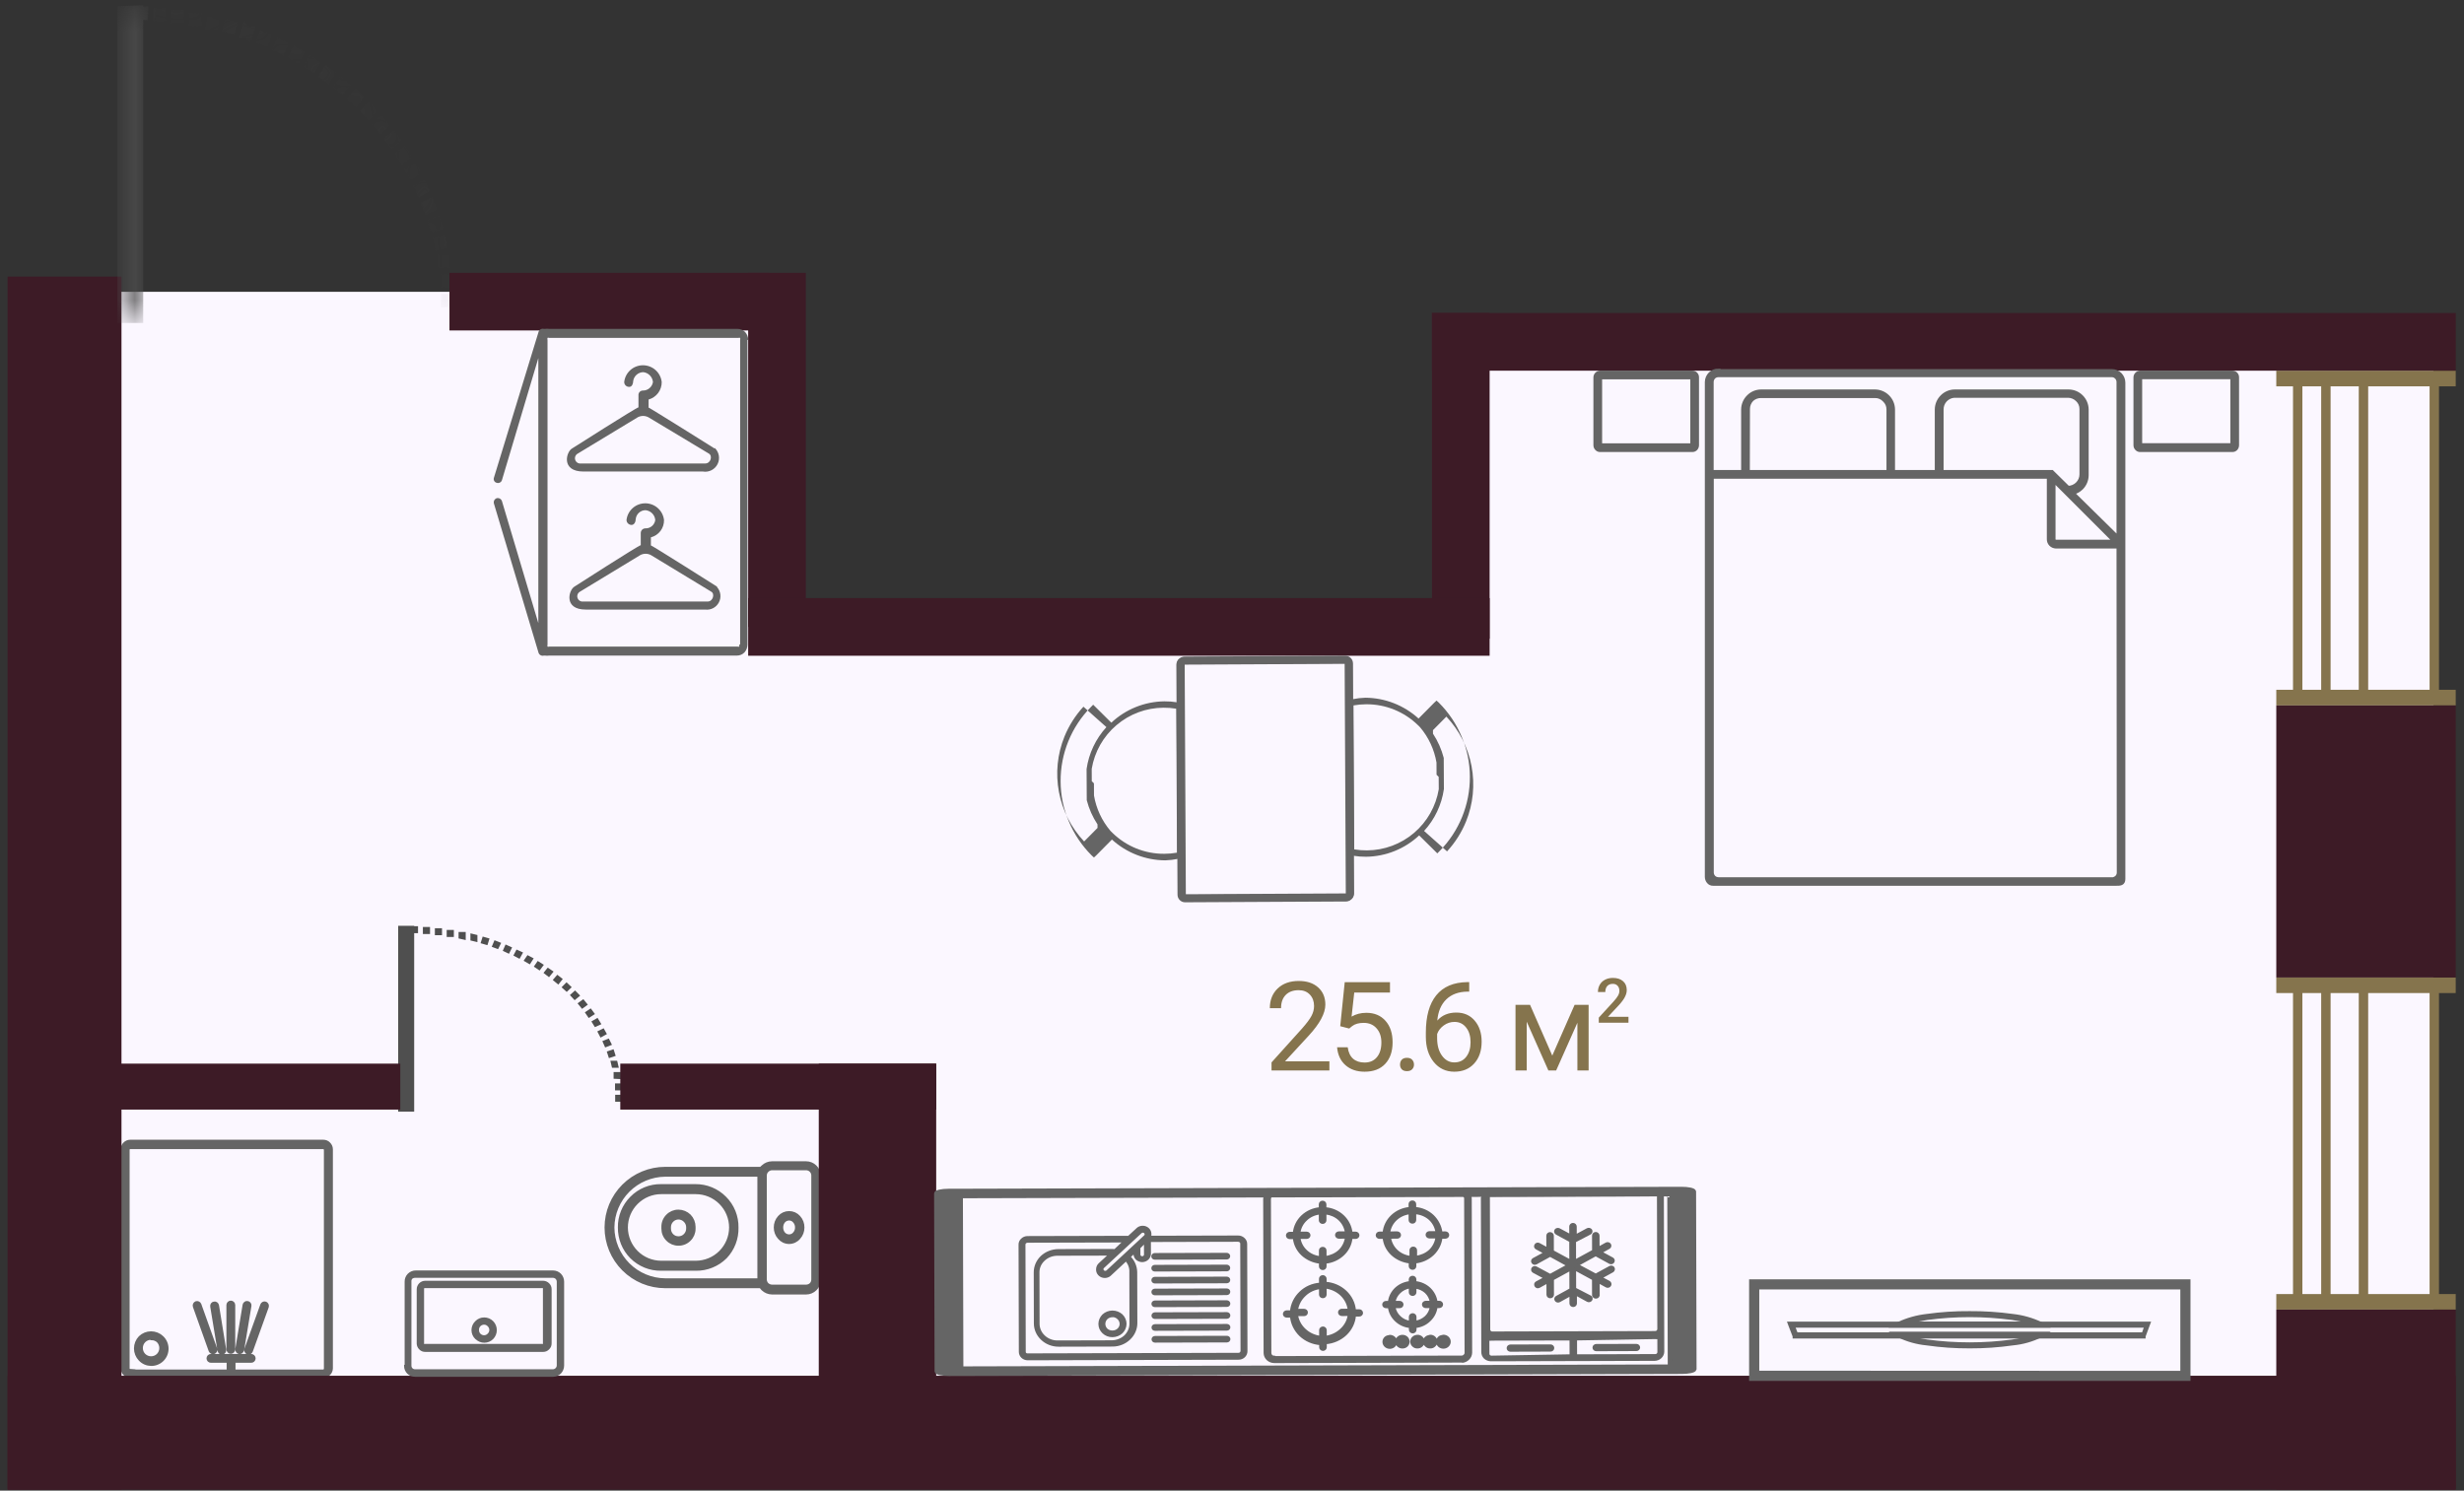 <?xml version="1.0" encoding="UTF-8"?> <svg xmlns="http://www.w3.org/2000/svg" width="119" height="72" viewBox="0 0 119 72" fill="none"><rect x="0" y="0" width="119" height="72" fill="#333333" stroke="none"/> <rect x="4.883" y="30.07" width="112.639" height="40.386" fill="#FBF7FF"></rect> <rect x="3.164" y="14.095" width="34.295" height="40.386" fill="#FBF7FF"></rect> <rect x="69.938" y="16.013" width="47.584" height="40.386" fill="#FBF7FF"></rect> <path d="M15.617 66.452H6.286C6.192 66.449 6.102 66.411 6.034 66.345C5.966 66.278 5.928 66.187 5.927 66.092L5.927 55.512C5.928 55.417 5.966 55.326 6.034 55.26C6.067 55.226 6.106 55.199 6.149 55.18C6.193 55.162 6.239 55.152 6.286 55.152H15.617C15.664 55.152 15.711 55.161 15.754 55.179C15.798 55.198 15.837 55.225 15.869 55.26C15.937 55.326 15.976 55.417 15.977 55.512L15.977 66.092C15.976 66.187 15.937 66.278 15.869 66.345C15.802 66.411 15.711 66.45 15.617 66.452ZM6.779 64.615C6.918 64.481 7.103 64.406 7.296 64.406C7.49 64.406 7.675 64.481 7.814 64.615C7.885 64.683 7.941 64.763 7.98 64.853C8.019 64.942 8.04 65.039 8.041 65.136C8.042 65.234 8.024 65.331 7.987 65.421C7.95 65.512 7.896 65.594 7.827 65.663C7.758 65.732 7.676 65.787 7.585 65.824C7.495 65.861 7.398 65.879 7.3 65.878C7.202 65.876 7.106 65.856 7.016 65.817C6.927 65.778 6.846 65.721 6.779 65.65C6.645 65.511 6.57 65.326 6.57 65.133C6.57 64.94 6.645 64.754 6.779 64.615ZM7.296 64.615C7.231 64.615 7.166 64.628 7.105 64.653C7.045 64.677 6.989 64.714 6.943 64.76C6.85 64.855 6.799 64.982 6.799 65.114C6.799 65.246 6.85 65.373 6.943 65.467C7.037 65.56 7.164 65.612 7.296 65.612C7.429 65.612 7.556 65.56 7.65 65.467C7.742 65.373 7.794 65.246 7.794 65.114C7.794 64.982 7.742 64.855 7.65 64.76C7.558 64.678 7.439 64.633 7.315 64.634L7.296 64.615ZM11.034 63.037C11.034 63.007 11.046 62.978 11.067 62.957C11.088 62.935 11.117 62.923 11.147 62.923C11.177 62.923 11.206 62.935 11.228 62.957C11.249 62.978 11.261 63.007 11.261 63.037V65.177C11.261 65.207 11.249 65.236 11.228 65.257C11.206 65.279 11.177 65.291 11.147 65.291C11.117 65.291 11.088 65.279 11.067 65.257C11.046 65.236 11.034 65.207 11.034 65.177V63.037ZM11.816 63.037C11.819 63.022 11.824 63.008 11.832 62.995C11.84 62.982 11.85 62.97 11.863 62.962C11.875 62.953 11.889 62.947 11.904 62.943C11.919 62.94 11.934 62.94 11.949 62.942C11.964 62.944 11.978 62.948 11.991 62.956C12.004 62.963 12.015 62.973 12.024 62.985C12.033 62.996 12.039 63.01 12.043 63.025C12.046 63.039 12.046 63.054 12.044 63.069L11.69 65.209C11.683 65.237 11.665 65.263 11.641 65.28C11.617 65.297 11.587 65.306 11.558 65.303C11.528 65.297 11.502 65.28 11.484 65.255C11.467 65.231 11.459 65.201 11.463 65.171L11.816 63.037ZM12.669 63.037C12.674 63.023 12.681 63.01 12.691 62.999C12.701 62.987 12.713 62.978 12.727 62.972C12.74 62.966 12.755 62.962 12.77 62.961C12.785 62.96 12.8 62.962 12.814 62.968C12.841 62.979 12.864 63 12.877 63.027C12.889 63.053 12.892 63.084 12.883 63.113L12.113 65.253C12.108 65.267 12.101 65.28 12.091 65.291C12.081 65.302 12.068 65.311 12.055 65.318C12.041 65.324 12.027 65.328 12.012 65.329C11.997 65.329 11.982 65.327 11.968 65.322C11.94 65.311 11.918 65.29 11.905 65.263C11.892 65.236 11.89 65.206 11.899 65.177L12.669 63.037ZM10.251 63.094C10.248 63.079 10.248 63.064 10.252 63.05C10.255 63.035 10.262 63.022 10.271 63.01C10.279 62.998 10.291 62.988 10.304 62.981C10.316 62.974 10.331 62.969 10.345 62.968C10.361 62.965 10.376 62.965 10.391 62.968C10.405 62.972 10.419 62.978 10.432 62.987C10.444 62.996 10.455 63.007 10.463 63.02C10.47 63.033 10.476 63.047 10.478 63.062L10.825 65.196C10.831 65.225 10.825 65.255 10.808 65.28C10.792 65.305 10.766 65.322 10.737 65.329C10.707 65.332 10.677 65.325 10.652 65.307C10.627 65.29 10.611 65.263 10.604 65.234L10.251 63.094ZM9.411 63.094C9.403 63.065 9.405 63.035 9.418 63.008C9.431 62.981 9.453 62.96 9.481 62.949C9.509 62.94 9.54 62.942 9.567 62.955C9.593 62.968 9.615 62.99 9.626 63.018L10.39 65.158C10.396 65.172 10.399 65.187 10.398 65.202C10.398 65.218 10.394 65.233 10.388 65.246C10.381 65.26 10.372 65.272 10.36 65.282C10.348 65.292 10.335 65.299 10.32 65.303C10.292 65.312 10.261 65.309 10.234 65.296C10.207 65.284 10.186 65.261 10.175 65.234L9.411 63.094ZM6.255 66.25H11.046V65.726H10.188C10.158 65.726 10.129 65.714 10.107 65.693C10.086 65.672 10.074 65.643 10.074 65.612C10.074 65.582 10.086 65.553 10.107 65.532C10.129 65.511 10.158 65.499 10.188 65.499H12.132C12.162 65.499 12.191 65.511 12.212 65.532C12.234 65.553 12.246 65.582 12.246 65.612C12.246 65.643 12.234 65.672 12.212 65.693C12.191 65.714 12.162 65.726 12.132 65.726H11.274V66.25H15.61C15.643 66.248 15.675 66.235 15.699 66.212C15.712 66.2 15.723 66.186 15.731 66.169C15.738 66.153 15.742 66.135 15.743 66.118V55.537C15.742 55.519 15.738 55.502 15.731 55.485C15.723 55.469 15.712 55.455 15.699 55.443C15.688 55.43 15.674 55.42 15.659 55.414C15.643 55.407 15.627 55.404 15.61 55.405H6.286C6.27 55.404 6.253 55.407 6.238 55.414C6.223 55.42 6.209 55.43 6.198 55.443C6.185 55.455 6.176 55.47 6.169 55.486C6.163 55.502 6.159 55.52 6.16 55.537L6.16 66.092C6.159 66.11 6.163 66.127 6.169 66.144C6.176 66.16 6.185 66.175 6.198 66.187C6.222 66.21 6.253 66.223 6.286 66.225L6.255 66.25Z" fill="#656565" stroke="#656565" stroke-width="0.2"></path> <path d="M118.603 66.452H0.367V71.952H118.603V66.452Z" fill="#3D1B26"></path> <path d="M0.367 13.361L0.367 71.952H5.867L5.867 13.361H0.367Z" fill="#3D1B26"></path> <path d="M64.204 51.707H61.409V51.317L62.886 49.677C63.105 49.429 63.255 49.227 63.337 49.073C63.421 48.917 63.463 48.756 63.463 48.59C63.463 48.367 63.395 48.185 63.261 48.042C63.126 47.899 62.946 47.828 62.722 47.828C62.452 47.828 62.242 47.905 62.092 48.06C61.943 48.212 61.869 48.425 61.869 48.698H61.327C61.327 48.306 61.453 47.988 61.705 47.746C61.959 47.504 62.298 47.383 62.722 47.383C63.118 47.383 63.432 47.487 63.662 47.696C63.893 47.903 64.008 48.18 64.008 48.525C64.008 48.945 63.74 49.445 63.205 50.025L62.062 51.265H64.204V51.707ZM64.727 49.568L64.944 47.441H67.13V47.942H65.404L65.275 49.105C65.484 48.982 65.722 48.921 65.987 48.921C66.376 48.921 66.684 49.05 66.913 49.308C67.141 49.563 67.256 49.91 67.256 50.348C67.256 50.787 67.136 51.134 66.898 51.388C66.662 51.64 66.331 51.766 65.905 51.766C65.528 51.766 65.221 51.661 64.982 51.452C64.744 51.243 64.608 50.954 64.575 50.585H65.088C65.121 50.829 65.208 51.014 65.348 51.139C65.489 51.262 65.675 51.323 65.905 51.323C66.157 51.323 66.354 51.237 66.497 51.065C66.641 50.894 66.714 50.656 66.714 50.353C66.714 50.068 66.635 49.84 66.479 49.668C66.325 49.494 66.119 49.407 65.861 49.407C65.625 49.407 65.439 49.459 65.305 49.562L65.161 49.68L64.727 49.568ZM67.615 51.423C67.615 51.329 67.642 51.251 67.697 51.188C67.754 51.126 67.838 51.095 67.949 51.095C68.06 51.095 68.144 51.126 68.201 51.188C68.259 51.251 68.289 51.329 68.289 51.423C68.289 51.513 68.259 51.588 68.201 51.648C68.144 51.709 68.06 51.739 67.949 51.739C67.838 51.739 67.754 51.709 67.697 51.648C67.642 51.588 67.615 51.513 67.615 51.423ZM70.956 47.438V47.898H70.857C70.435 47.906 70.099 48.031 69.849 48.273C69.599 48.516 69.454 48.856 69.415 49.296C69.64 49.038 69.947 48.909 70.335 48.909C70.706 48.909 71.002 49.04 71.223 49.302C71.446 49.563 71.557 49.901 71.557 50.315C71.557 50.755 71.437 51.106 71.197 51.37C70.958 51.634 70.638 51.766 70.236 51.766C69.828 51.766 69.496 51.609 69.243 51.297C68.989 50.982 68.862 50.578 68.862 50.084V49.876C68.862 49.091 69.029 48.491 69.363 48.077C69.699 47.661 70.198 47.448 70.86 47.438H70.956ZM70.245 49.36C70.059 49.36 69.888 49.416 69.732 49.527C69.576 49.639 69.467 49.778 69.407 49.946V50.145C69.407 50.497 69.486 50.78 69.644 50.995C69.802 51.21 69.999 51.317 70.236 51.317C70.48 51.317 70.671 51.227 70.81 51.048C70.951 50.868 71.021 50.633 71.021 50.342C71.021 50.049 70.95 49.812 70.807 49.633C70.666 49.451 70.479 49.36 70.245 49.36ZM74.968 50.989L76.046 48.537H76.723V51.707H76.181V49.401L75.155 51.707H74.78L73.734 49.352V51.707H73.192V48.537H73.895L74.968 50.989Z" fill="#85744D"></path> <path d="M78.648 49.398H77.214V49.154L77.925 48.379C78.027 48.265 78.1 48.169 78.143 48.093C78.187 48.016 78.209 47.939 78.209 47.862C78.209 47.76 78.18 47.678 78.123 47.616C78.066 47.553 77.989 47.522 77.893 47.522C77.777 47.522 77.688 47.557 77.624 47.627C77.561 47.698 77.529 47.794 77.529 47.916H77.173C77.173 47.786 77.203 47.669 77.261 47.566C77.321 47.461 77.405 47.38 77.515 47.323C77.625 47.265 77.752 47.236 77.895 47.236C78.103 47.236 78.266 47.289 78.385 47.393C78.505 47.497 78.565 47.64 78.565 47.824C78.565 47.93 78.535 48.042 78.474 48.159C78.415 48.275 78.316 48.408 78.18 48.556L77.658 49.114H78.648V49.398Z" fill="#85744D"></path> <path d="M19.592 65.961V61.907C19.591 61.842 19.603 61.778 19.627 61.718C19.652 61.658 19.688 61.603 19.733 61.558C19.779 61.512 19.834 61.476 19.894 61.452C19.954 61.427 20.018 61.415 20.083 61.416L26.704 61.416C26.769 61.415 26.833 61.428 26.893 61.452C26.953 61.476 27.007 61.513 27.053 61.558C27.144 61.651 27.195 61.776 27.195 61.907V65.961C27.194 66.091 27.143 66.216 27.053 66.31V66.31C26.963 66.4 26.84 66.451 26.712 66.452H20.047C19.984 66.453 19.921 66.442 19.863 66.418C19.804 66.395 19.751 66.361 19.706 66.317V66.317C19.66 66.271 19.624 66.217 19.599 66.157C19.575 66.097 19.563 66.033 19.563 65.968L19.592 65.961ZM20.175 64.887V62.277C20.175 62.181 20.213 62.088 20.281 62.02C20.349 61.952 20.442 61.914 20.538 61.914H26.228C26.324 61.914 26.416 61.953 26.484 62.021C26.519 62.053 26.546 62.093 26.565 62.137C26.583 62.181 26.592 62.229 26.591 62.277V64.887C26.592 64.935 26.583 64.982 26.565 65.026C26.546 65.07 26.519 65.11 26.484 65.143C26.451 65.178 26.411 65.205 26.367 65.224C26.323 65.242 26.276 65.251 26.228 65.25H20.538C20.49 65.251 20.443 65.242 20.398 65.224C20.354 65.205 20.315 65.178 20.282 65.143V65.143C20.217 65.079 20.179 64.993 20.175 64.901V64.887ZM20.431 62.277V64.887C20.422 64.912 20.422 64.94 20.431 64.965V64.965C20.454 64.974 20.479 64.974 20.502 64.965H26.192C26.218 64.972 26.245 64.972 26.271 64.965C26.278 64.94 26.278 64.913 26.271 64.887V62.277C26.279 62.254 26.279 62.229 26.271 62.206C26.25 62.184 26.222 62.171 26.192 62.17H20.502C20.476 62.174 20.451 62.187 20.431 62.206C20.412 62.225 20.4 62.25 20.396 62.277H20.431ZM22.992 64.645C22.938 64.594 22.894 64.532 22.865 64.464C22.835 64.395 22.82 64.322 22.82 64.247C22.82 64.172 22.835 64.099 22.865 64.03C22.894 63.962 22.938 63.9 22.992 63.849C23.043 63.797 23.104 63.755 23.171 63.727C23.238 63.699 23.31 63.685 23.383 63.685C23.457 63.685 23.53 63.699 23.598 63.727C23.667 63.755 23.729 63.797 23.781 63.849V63.849C23.886 63.955 23.944 64.098 23.944 64.247C23.944 64.396 23.886 64.539 23.781 64.645V64.645C23.677 64.749 23.537 64.807 23.39 64.807C23.243 64.807 23.103 64.749 22.999 64.645H22.992ZM23.084 64.247C23.083 64.286 23.09 64.326 23.105 64.362C23.12 64.399 23.142 64.432 23.169 64.46C23.225 64.514 23.299 64.544 23.376 64.546C23.416 64.546 23.456 64.538 23.492 64.522C23.529 64.506 23.562 64.483 23.589 64.453V64.453C23.619 64.426 23.642 64.393 23.658 64.356C23.674 64.32 23.682 64.28 23.682 64.24C23.682 64.2 23.674 64.16 23.658 64.124C23.642 64.087 23.619 64.054 23.589 64.026C23.562 63.997 23.529 63.973 23.492 63.957C23.456 63.941 23.416 63.934 23.376 63.934C23.336 63.934 23.296 63.943 23.26 63.959C23.223 63.974 23.19 63.998 23.162 64.026C23.133 64.057 23.111 64.094 23.097 64.135C23.084 64.176 23.079 64.219 23.084 64.261V64.247ZM19.82 61.893V65.961C19.819 65.991 19.824 66.021 19.835 66.049C19.846 66.077 19.863 66.103 19.884 66.125C19.905 66.146 19.931 66.162 19.959 66.173C19.987 66.184 20.017 66.189 20.047 66.189H26.704C26.766 66.187 26.825 66.162 26.868 66.118V66.118C26.912 66.075 26.938 66.016 26.939 65.954V61.907C26.938 61.843 26.913 61.782 26.868 61.736C26.823 61.696 26.765 61.673 26.704 61.672H20.04C19.977 61.674 19.917 61.696 19.869 61.736C19.832 61.785 19.814 61.846 19.82 61.907V61.893Z" fill="#656565" stroke="#656565" stroke-width="0.1"></path> <path d="M36.678 56.737V61.846H32.127C31.452 61.841 30.805 61.57 30.327 61.092C29.849 60.614 29.578 59.968 29.573 59.292V59.292C29.578 58.616 29.849 57.97 30.327 57.492C30.805 57.014 31.452 56.743 32.127 56.737H36.678ZM35.312 59.292C35.31 59.744 35.13 60.176 34.81 60.496C34.491 60.815 34.058 60.995 33.606 60.997H31.929C31.477 60.995 31.045 60.815 30.725 60.496C30.406 60.176 30.226 59.744 30.224 59.292V59.292C30.224 58.839 30.403 58.404 30.723 58.084C31.043 57.763 31.476 57.581 31.929 57.58H33.606C34.059 57.581 34.493 57.763 34.813 58.084C35.132 58.404 35.312 58.839 35.312 59.292V59.292ZM35.566 59.292C35.571 59.03 35.522 58.769 35.424 58.526C35.325 58.283 35.179 58.062 34.993 57.877V57.877C34.809 57.69 34.588 57.542 34.345 57.442C34.102 57.343 33.841 57.293 33.578 57.296H31.929C31.666 57.292 31.405 57.341 31.162 57.441C30.919 57.541 30.698 57.689 30.514 57.877V57.877C30.328 58.062 30.182 58.283 30.083 58.526C29.985 58.769 29.936 59.03 29.941 59.292C29.938 59.554 29.987 59.814 30.085 60.057C30.183 60.3 30.329 60.521 30.514 60.707V60.707C30.7 60.892 30.921 61.038 31.164 61.137C31.407 61.235 31.667 61.284 31.929 61.28H33.606C33.868 61.284 34.129 61.235 34.372 61.136C34.615 61.038 34.836 60.892 35.022 60.707V60.707C35.201 60.519 35.342 60.297 35.435 60.054C35.529 59.811 35.573 59.552 35.566 59.292ZM33.238 59.257V59.349C33.237 59.474 33.186 59.593 33.097 59.681V59.681C33.053 59.725 33.001 59.759 32.944 59.782C32.887 59.805 32.826 59.817 32.764 59.816V59.816C32.704 59.816 32.644 59.804 32.588 59.781C32.532 59.758 32.481 59.724 32.439 59.681C32.352 59.592 32.304 59.473 32.304 59.349V59.278C32.303 59.216 32.315 59.155 32.338 59.098C32.361 59.041 32.395 58.989 32.439 58.945V58.945C32.481 58.901 32.531 58.866 32.587 58.842C32.643 58.818 32.703 58.804 32.764 58.804V58.804C32.826 58.804 32.888 58.817 32.945 58.841C33.002 58.865 33.054 58.901 33.097 58.945C33.182 59.027 33.232 59.139 33.238 59.257V59.257ZM33.493 59.327V59.257C33.492 59.063 33.416 58.878 33.281 58.74V58.74C33.143 58.605 32.958 58.529 32.764 58.528C32.669 58.527 32.575 58.546 32.488 58.582C32.401 58.619 32.321 58.672 32.255 58.74V58.74C32.186 58.807 32.132 58.888 32.096 58.976C32.059 59.065 32.041 59.161 32.042 59.257V59.349C32.042 59.443 32.06 59.537 32.097 59.625C32.133 59.712 32.187 59.792 32.255 59.858C32.321 59.926 32.401 59.979 32.488 60.016C32.575 60.052 32.669 60.071 32.764 60.07C32.86 60.072 32.956 60.054 33.044 60.017C33.133 59.981 33.214 59.927 33.281 59.858V59.858C33.349 59.792 33.402 59.712 33.439 59.625C33.475 59.537 33.494 59.443 33.493 59.349V59.327ZM39.282 56.78V61.804C39.282 61.896 39.247 61.985 39.182 62.052C39.115 62.114 39.027 62.149 38.935 62.151H37.286C37.194 62.149 37.106 62.114 37.038 62.052V62.052C36.972 61.986 36.934 61.897 36.932 61.804V56.78C36.932 56.734 36.942 56.688 36.96 56.645C36.978 56.603 37.005 56.564 37.038 56.532V56.532C37.071 56.499 37.109 56.472 37.151 56.454C37.194 56.436 37.24 56.426 37.286 56.426H38.935C38.981 56.426 39.027 56.436 39.069 56.454C39.112 56.472 39.15 56.499 39.182 56.532V56.532C39.215 56.565 39.24 56.603 39.257 56.646C39.274 56.688 39.283 56.734 39.282 56.78V56.78ZM38.376 58.974C38.456 59.06 38.5 59.174 38.496 59.292C38.499 59.407 38.455 59.519 38.376 59.603C38.343 59.642 38.301 59.673 38.255 59.693C38.208 59.714 38.158 59.724 38.107 59.724C38.056 59.723 38.006 59.712 37.96 59.691C37.914 59.671 37.872 59.641 37.838 59.603V59.603C37.764 59.517 37.723 59.406 37.725 59.292C37.722 59.175 37.762 59.062 37.838 58.974C37.872 58.936 37.914 58.906 37.96 58.885C38.006 58.865 38.056 58.854 38.107 58.853C38.158 58.852 38.208 58.863 38.255 58.883C38.301 58.904 38.343 58.935 38.376 58.974V58.974ZM38.751 59.292C38.754 59.112 38.688 58.937 38.567 58.804C38.51 58.739 38.44 58.687 38.361 58.651C38.282 58.616 38.197 58.598 38.11 58.598C38.024 58.598 37.939 58.616 37.86 58.651C37.781 58.687 37.711 58.739 37.654 58.804C37.533 58.937 37.467 59.112 37.47 59.292C37.469 59.47 37.534 59.642 37.654 59.773V59.773C37.71 59.84 37.78 59.894 37.858 59.931C37.937 59.968 38.023 59.987 38.11 59.987C38.197 59.987 38.283 59.968 38.362 59.931C38.441 59.894 38.511 59.84 38.567 59.773C38.687 59.642 38.752 59.47 38.751 59.292V59.292ZM36.755 56.461H32.127C31.377 56.461 30.657 56.76 30.126 57.291C29.595 57.821 29.297 58.541 29.297 59.292C29.297 60.043 29.595 60.763 30.126 61.293C30.657 61.824 31.377 62.123 32.127 62.123H36.755C36.782 62.169 36.816 62.212 36.854 62.25V62.25C36.97 62.362 37.125 62.425 37.286 62.427H38.935C39.094 62.426 39.247 62.363 39.359 62.25V62.25C39.417 62.195 39.463 62.129 39.495 62.056C39.527 61.983 39.543 61.905 39.543 61.825V56.801C39.543 56.721 39.527 56.641 39.495 56.567C39.464 56.492 39.417 56.425 39.359 56.369C39.247 56.257 39.094 56.193 38.935 56.193H37.286C37.125 56.194 36.97 56.257 36.854 56.369V56.369L36.755 56.461Z" fill="#656565" stroke="#656565" stroke-width="0.2"></path> <mask id="path-11-inside-1_2535_299" fill="white"> <path d="M6.956 0.519C6.882 0.524 6.808 0.524 6.734 0.519V0.759C6.805 0.754 6.876 0.754 6.947 0.759L6.956 0.519ZM7.814 0.589C7.74 0.589 7.675 0.589 7.602 0.589V0.819C7.672 0.824 7.743 0.824 7.814 0.819V0.589ZM8.681 0.689C8.607 0.694 8.533 0.694 8.46 0.689V0.929H8.672L8.681 0.689ZM9.539 0.829C9.465 0.834 9.391 0.834 9.317 0.829V1.059C9.388 1.065 9.459 1.065 9.53 1.059L9.539 0.829ZM10.388 0.999C10.314 0.999 10.249 0.999 10.175 0.999L10.129 1.229C10.203 1.229 10.277 1.229 10.341 1.229L10.388 0.999ZM11.236 1.219L11.024 1.159L10.969 1.389C11.039 1.411 11.109 1.428 11.181 1.439L11.236 1.219ZM12.067 1.489C12.002 1.489 11.928 1.489 11.864 1.409L11.799 1.639C11.864 1.639 11.928 1.639 12.002 1.709L12.067 1.489ZM12.878 1.809L12.685 1.729L12.602 1.939L12.795 2.029L12.878 1.809ZM13.681 2.179L13.478 2.089L13.395 2.299C13.461 2.329 13.526 2.362 13.589 2.399L13.681 2.179ZM14.456 2.599L14.262 2.489L14.17 2.699L14.354 2.809L14.456 2.599ZM15.212 3.059L15.028 2.949L14.917 3.149L15.102 3.259L15.212 3.059ZM15.941 3.569C15.881 3.53 15.822 3.486 15.766 3.439L15.646 3.639C15.707 3.679 15.765 3.723 15.821 3.769L15.941 3.569ZM16.652 4.129L16.476 3.979L16.347 4.169L16.513 4.309L16.652 4.129ZM17.316 4.719L17.168 4.569L17.021 4.749L17.187 4.899L17.316 4.719ZM17.952 5.369L17.805 5.199L17.648 5.369L17.805 5.529L17.952 5.369ZM18.552 6.049L18.414 5.869L18.247 6.029L18.395 6.199L18.552 6.049ZM19.115 6.769L18.976 6.589L18.81 6.729L18.939 6.909L19.115 6.769ZM19.622 7.529L19.502 7.339L19.327 7.469L19.447 7.659L19.622 7.529ZM20.093 8.329L19.982 8.129L19.797 8.249L19.908 8.439L20.093 8.329ZM20.498 9.159L20.416 8.959L20.222 9.069L20.314 9.269L20.498 9.159ZM20.858 10.019L20.775 9.799L20.572 9.899L20.655 10.109L20.858 10.019ZM21.154 10.909L21.08 10.679L20.877 10.759L20.951 10.979L21.154 10.909ZM21.384 11.819L21.338 11.589L21.126 11.649L21.181 11.869L21.384 11.819ZM21.559 12.739V12.509H21.347V12.739H21.559ZM21.661 13.679V13.439H21.449V13.669L21.661 13.679ZM21.707 14.619V14.399H21.495V14.639L21.707 14.619ZM5.867 0.489L5.867 15.399H6.716L6.716 0.459L5.867 0.489Z"></path> </mask> <path d="M6.956 0.519C6.882 0.524 6.808 0.524 6.734 0.519V0.759C6.805 0.754 6.876 0.754 6.947 0.759L6.956 0.519ZM7.814 0.589C7.74 0.589 7.675 0.589 7.602 0.589V0.819C7.672 0.824 7.743 0.824 7.814 0.819V0.589ZM8.681 0.689C8.607 0.694 8.533 0.694 8.46 0.689V0.929H8.672L8.681 0.689ZM9.539 0.829C9.465 0.834 9.391 0.834 9.317 0.829V1.059C9.388 1.065 9.459 1.065 9.53 1.059L9.539 0.829ZM10.388 0.999C10.314 0.999 10.249 0.999 10.175 0.999L10.129 1.229C10.203 1.229 10.277 1.229 10.341 1.229L10.388 0.999ZM11.236 1.219L11.024 1.159L10.969 1.389C11.039 1.411 11.109 1.428 11.181 1.439L11.236 1.219ZM12.067 1.489C12.002 1.489 11.928 1.489 11.864 1.409L11.799 1.639C11.864 1.639 11.928 1.639 12.002 1.709L12.067 1.489ZM12.878 1.809L12.685 1.729L12.602 1.939L12.795 2.029L12.878 1.809ZM13.681 2.179L13.478 2.089L13.395 2.299C13.461 2.329 13.526 2.362 13.589 2.399L13.681 2.179ZM14.456 2.599L14.262 2.489L14.17 2.699L14.354 2.809L14.456 2.599ZM15.212 3.059L15.028 2.949L14.917 3.149L15.102 3.259L15.212 3.059ZM15.941 3.569C15.881 3.53 15.822 3.486 15.766 3.439L15.646 3.639C15.707 3.679 15.765 3.723 15.821 3.769L15.941 3.569ZM16.652 4.129L16.476 3.979L16.347 4.169L16.513 4.309L16.652 4.129ZM17.316 4.719L17.168 4.569L17.021 4.749L17.187 4.899L17.316 4.719ZM17.952 5.369L17.805 5.199L17.648 5.369L17.805 5.529L17.952 5.369ZM18.552 6.049L18.414 5.869L18.247 6.029L18.395 6.199L18.552 6.049ZM19.115 6.769L18.976 6.589L18.81 6.729L18.939 6.909L19.115 6.769ZM19.622 7.529L19.502 7.339L19.327 7.469L19.447 7.659L19.622 7.529ZM20.093 8.329L19.982 8.129L19.797 8.249L19.908 8.439L20.093 8.329ZM20.498 9.159L20.416 8.959L20.222 9.069L20.314 9.269L20.498 9.159ZM20.858 10.019L20.775 9.799L20.572 9.899L20.655 10.109L20.858 10.019ZM21.154 10.909L21.08 10.679L20.877 10.759L20.951 10.979L21.154 10.909ZM21.384 11.819L21.338 11.589L21.126 11.649L21.181 11.869L21.384 11.819ZM21.559 12.739V12.509H21.347V12.739H21.559ZM21.661 13.679V13.439H21.449V13.669L21.661 13.679ZM21.707 14.619V14.399H21.495V14.639L21.707 14.619ZM5.867 0.489L5.867 15.399H6.716L6.716 0.459L5.867 0.489Z" fill="#4F4F4F" stroke="#4F4F4F" stroke-width="0.4" mask="url(#path-11-inside-1_2535_299)"></path> <path d="M20.089 44.837H19.944V44.974H20.089L20.089 44.837ZM20.668 44.876H20.523V45.014H20.668L20.668 44.876ZM21.247 44.935H21.102L21.102 45.072H21.247L21.247 44.935ZM21.819 45.02H21.674V45.157H21.819V45.02ZM22.392 45.118H22.247V45.249L22.392 45.282V45.118ZM22.957 45.243L22.819 45.21V45.347L22.957 45.38V45.243ZM23.515 45.4L23.377 45.361L23.336 45.491L23.474 45.531L23.515 45.4ZM24.067 45.596L23.936 45.544L23.881 45.675L24.005 45.721L24.067 45.596ZM24.598 45.812L24.467 45.753L24.412 45.878L24.536 45.937L24.598 45.812ZM25.122 46.054L24.991 45.995L24.929 46.113L25.053 46.179L25.122 46.054ZM25.632 46.329L25.508 46.264L25.432 46.375L25.556 46.447L25.632 46.329ZM26.121 46.63L25.997 46.552L25.921 46.663L26.038 46.742L26.121 46.63ZM26.59 46.951L26.473 46.873L26.39 46.977L26.5 47.062L26.59 46.951ZM27.038 47.305L26.928 47.22L26.838 47.324L26.949 47.416L27.038 47.305ZM27.466 47.684L27.362 47.586L27.266 47.684L27.369 47.776L27.466 47.684ZM27.872 48.084L27.769 47.979L27.666 48.071L27.762 48.175L27.872 48.084ZM28.245 48.509L28.155 48.398L28.038 48.483L28.128 48.594L28.245 48.509ZM28.589 48.954L28.507 48.843L28.39 48.922C28.417 48.957 28.442 48.994 28.465 49.033L28.589 48.954ZM28.9 49.426L28.824 49.301L28.7 49.373L28.769 49.485L28.9 49.426ZM29.175 49.91L29.113 49.799L28.982 49.864L29.044 49.982L29.175 49.91ZM29.417 50.414L29.355 50.29L29.224 50.342L29.279 50.467L29.417 50.414ZM29.61 50.938L29.568 50.807L29.43 50.853L29.472 50.984L29.61 50.938ZM29.768 51.475C29.76 51.428 29.749 51.382 29.734 51.337H29.596C29.604 51.384 29.616 51.43 29.63 51.475H29.768ZM29.886 52.018C29.886 51.972 29.886 51.926 29.886 51.881H29.741C29.744 51.924 29.744 51.968 29.741 52.011L29.886 52.018ZM29.954 52.568C29.958 52.522 29.958 52.476 29.954 52.431H29.81C29.813 52.476 29.813 52.522 29.81 52.568H29.954ZM29.954 53.118V52.98H29.81V53.118H29.954ZM19.33 44.817L19.33 53.596H19.903L19.903 44.817H19.33Z" fill="#4F4F4F" stroke="#4F4F4F" stroke-width="0.2"></path> <path d="M19.332 51.376H3.059L3.059 53.596H19.332V51.376Z" fill="#3D1B26"></path> <path d="M45.214 51.376H29.957V53.596H45.214V51.376Z" fill="#3D1B26"></path> <path d="M113.918 47.967V62.506H112.557V47.967H113.918ZM117.338 47.967V62.506H114.372V47.967H117.338ZM109.934 47.216V47.967H110.742V62.506H109.934V63.257H118.6V62.506H117.792V47.967H118.6V47.216H109.934ZM111.195 62.506V47.967H112.103V62.506H111.195Z" fill="#85744D"></path> <path d="M113.918 18.661V33.318H112.557V18.661H113.918ZM117.338 18.661V33.318H114.372V18.661H117.338ZM109.934 17.904V18.661H110.742V33.318H109.934V34.075H118.6V33.318H117.792V18.661H118.6V17.904H109.934ZM111.195 33.318V18.661H112.103V33.318H111.195Z" fill="#85744D"></path> <path d="M39.543 51.376V68.059H45.214V51.376H39.543Z" fill="#3D1B26"></path> <path d="M109.934 63.257V71.952H118.6V63.257H109.934Z" fill="#3D1B26"></path> <path d="M109.934 34.075V47.216H118.6V34.075H109.934Z" fill="#3D1B26"></path> <path d="M37.151 13.177H21.707V15.962H37.151V13.177Z" fill="#3D1B26"></path> <path d="M36.133 13.177V30.281H38.918V13.177H36.133Z" fill="#3D1B26"></path> <path d="M69.156 15.119V30.851H71.942V15.119H69.156Z" fill="#3D1B26"></path> <path d="M71.942 28.889H36.133V31.674H71.942V28.889Z" fill="#3D1B26"></path> <path d="M118.603 15.119H69.156V17.905H118.603V15.119Z" fill="#3D1B26"></path> <path d="M61.545 65.552L70.589 65.527C70.614 65.528 70.639 65.523 70.662 65.513C70.685 65.503 70.706 65.489 70.722 65.471C70.742 65.455 70.757 65.436 70.767 65.414C70.777 65.392 70.782 65.368 70.782 65.344L70.761 57.894C70.762 57.869 70.756 57.844 70.746 57.821C70.736 57.799 70.721 57.778 70.701 57.761C70.685 57.743 70.664 57.728 70.641 57.719C70.618 57.709 70.593 57.704 70.567 57.705L61.524 57.73C61.471 57.73 61.42 57.75 61.383 57.786C61.349 57.823 61.331 57.87 61.331 57.919L61.351 65.356C61.352 65.403 61.37 65.447 61.404 65.482C61.441 65.517 61.492 65.537 61.545 65.538L61.545 65.552ZM64.01 58.62L64.011 58.942C64.011 58.976 63.997 59.008 63.972 59.032C63.947 59.055 63.913 59.069 63.878 59.069C63.842 59.069 63.808 59.056 63.783 59.032C63.758 59.009 63.744 58.977 63.743 58.943L63.743 58.614C63.491 58.639 63.257 58.746 63.081 58.917C62.9 59.084 62.785 59.304 62.756 59.542L63.105 59.541C63.141 59.541 63.175 59.554 63.2 59.577C63.225 59.601 63.24 59.633 63.24 59.666C63.24 59.7 63.226 59.732 63.201 59.756C63.176 59.779 63.142 59.793 63.106 59.793L62.757 59.794C62.787 60.033 62.903 60.255 63.086 60.424C63.264 60.591 63.498 60.697 63.748 60.723L63.748 60.401C63.747 60.367 63.761 60.335 63.786 60.312C63.812 60.288 63.846 60.275 63.881 60.275C63.916 60.274 63.951 60.288 63.976 60.311C64.001 60.335 64.015 60.367 64.015 60.4L64.016 60.716C64.268 60.686 64.503 60.58 64.685 60.413C64.861 60.24 64.973 60.019 65.003 59.781L64.661 59.782C64.625 59.782 64.591 59.769 64.566 59.745C64.541 59.721 64.526 59.689 64.526 59.656C64.526 59.623 64.54 59.59 64.565 59.567C64.59 59.543 64.624 59.529 64.66 59.529L65.002 59.529C64.971 59.293 64.858 59.074 64.68 58.906C64.505 58.743 64.277 58.641 64.033 58.613L64.01 58.62ZM63.741 58.172C63.741 58.139 63.755 58.107 63.78 58.083C63.805 58.059 63.839 58.046 63.875 58.046C63.91 58.045 63.944 58.059 63.97 58.082C63.995 58.106 64.009 58.138 64.009 58.171L64.01 58.361C64.333 58.387 64.637 58.52 64.866 58.737C65.094 58.954 65.237 59.238 65.27 59.542L65.471 59.541C65.506 59.541 65.54 59.554 65.565 59.578C65.591 59.602 65.605 59.634 65.605 59.667C65.605 59.7 65.591 59.733 65.566 59.756C65.541 59.78 65.507 59.794 65.471 59.794L65.27 59.794C65.243 60.099 65.101 60.385 64.871 60.601C64.641 60.818 64.34 60.955 64.017 60.989L64.017 61.171C64.017 61.205 64.003 61.237 63.978 61.261C63.953 61.284 63.919 61.298 63.884 61.298C63.848 61.298 63.814 61.285 63.789 61.261C63.764 61.237 63.75 61.205 63.749 61.172L63.749 60.99C63.427 60.953 63.126 60.819 62.893 60.607C62.661 60.392 62.519 60.106 62.489 59.802L62.288 59.802C62.253 59.802 62.218 59.789 62.193 59.766C62.168 59.742 62.154 59.71 62.154 59.676C62.154 59.643 62.168 59.611 62.193 59.587C62.218 59.563 62.252 59.55 62.288 59.55L62.488 59.549C62.518 59.245 62.659 58.959 62.888 58.742C63.117 58.526 63.419 58.391 63.742 58.361L63.741 58.172ZM68.346 58.608L68.347 58.931C68.347 58.964 68.333 58.996 68.308 59.02C68.283 59.044 68.249 59.057 68.214 59.057C68.178 59.057 68.144 59.044 68.119 59.02C68.094 58.997 68.079 58.965 68.079 58.931L68.079 58.602C67.828 58.632 67.596 58.739 67.417 58.907C67.238 59.075 67.124 59.294 67.092 59.53L67.479 59.529C67.514 59.529 67.548 59.542 67.573 59.566C67.599 59.589 67.613 59.621 67.613 59.655C67.613 59.688 67.599 59.72 67.574 59.744C67.549 59.768 67.515 59.781 67.479 59.781L67.13 59.782C67.163 60.02 67.279 60.242 67.459 60.412C67.638 60.578 67.871 60.684 68.121 60.712L68.121 60.389C68.12 60.356 68.134 60.324 68.159 60.3C68.184 60.276 68.219 60.263 68.254 60.263C68.29 60.263 68.324 60.276 68.349 60.299C68.374 60.323 68.388 60.355 68.388 60.388L68.389 60.704C68.641 60.674 68.876 60.568 69.058 60.401C69.234 60.228 69.346 60.007 69.376 59.769L69.034 59.77C68.998 59.77 68.964 59.757 68.939 59.733C68.914 59.71 68.9 59.678 68.899 59.644C68.899 59.611 68.913 59.578 68.938 59.555C68.963 59.531 68.997 59.518 69.033 59.517L69.375 59.517C69.344 59.281 69.231 59.062 69.053 58.894C68.868 58.724 68.626 58.621 68.368 58.601L68.346 58.608ZM68.077 58.16C68.077 58.127 68.091 58.095 68.116 58.071C68.141 58.047 68.175 58.034 68.211 58.034C68.246 58.034 68.28 58.047 68.306 58.071C68.331 58.094 68.345 58.126 68.345 58.16L68.346 58.349C68.669 58.375 68.972 58.508 69.202 58.725C69.428 58.944 69.573 59.227 69.613 59.53L69.806 59.529C69.842 59.529 69.876 59.543 69.901 59.566C69.926 59.59 69.941 59.622 69.941 59.655C69.941 59.689 69.927 59.721 69.902 59.745C69.877 59.768 69.843 59.782 69.807 59.782L69.614 59.782C69.58 60.087 69.436 60.372 69.207 60.59C68.977 60.807 68.676 60.943 68.353 60.977L68.353 61.16C68.353 61.193 68.339 61.225 68.314 61.249C68.289 61.273 68.255 61.286 68.22 61.286C68.184 61.286 68.15 61.273 68.125 61.249C68.1 61.226 68.085 61.194 68.085 61.16L68.085 60.978C67.763 60.942 67.462 60.807 67.229 60.595C66.997 60.38 66.854 60.095 66.825 59.79L66.624 59.79C66.588 59.791 66.554 59.777 66.529 59.754C66.504 59.73 66.49 59.698 66.49 59.665C66.49 59.631 66.504 59.599 66.529 59.575C66.554 59.552 66.588 59.538 66.623 59.538L66.824 59.538C66.853 59.233 66.994 58.947 67.223 58.73C67.452 58.513 67.755 58.379 68.078 58.35L68.077 58.16ZM64.02 62.216L64.021 62.531C64.021 62.565 64.007 62.597 63.982 62.62C63.957 62.644 63.923 62.657 63.887 62.657C63.852 62.658 63.818 62.644 63.793 62.621C63.767 62.597 63.753 62.565 63.753 62.532L63.752 62.216C63.469 62.251 63.207 62.375 63.01 62.569C62.809 62.759 62.679 63.005 62.64 63.271L62.982 63.27C63.017 63.27 63.051 63.283 63.077 63.306C63.102 63.33 63.116 63.362 63.116 63.396C63.116 63.429 63.102 63.461 63.077 63.485C63.052 63.509 63.018 63.522 62.982 63.522L62.64 63.523C62.679 63.789 62.811 64.035 63.014 64.223C63.215 64.413 63.476 64.536 63.759 64.571L63.758 64.249C63.758 64.216 63.772 64.183 63.797 64.16C63.822 64.136 63.856 64.123 63.891 64.122C63.927 64.122 63.961 64.135 63.986 64.159C64.011 64.183 64.025 64.215 64.026 64.248L64.026 64.571C64.308 64.532 64.569 64.409 64.769 64.218C64.974 64.031 65.105 63.783 65.139 63.516L64.805 63.517C64.769 63.517 64.735 63.504 64.71 63.48C64.685 63.457 64.67 63.425 64.67 63.391C64.67 63.358 64.684 63.326 64.709 63.302C64.734 63.278 64.768 63.265 64.804 63.265L65.138 63.264C65.106 62.988 64.974 62.731 64.765 62.535C64.556 62.34 64.283 62.217 63.99 62.188L64.02 62.216ZM63.751 61.768C63.751 61.734 63.765 61.702 63.79 61.678C63.815 61.655 63.849 61.641 63.885 61.641C63.92 61.641 63.954 61.654 63.979 61.678C64.005 61.702 64.019 61.734 64.019 61.767L64.019 61.963C64.385 61.989 64.728 62.138 64.987 62.381C65.247 62.624 65.406 62.947 65.436 63.291L65.644 63.291C65.68 63.291 65.714 63.304 65.739 63.327C65.764 63.351 65.778 63.383 65.779 63.416C65.779 63.45 65.765 63.482 65.74 63.506C65.715 63.529 65.68 63.543 65.645 63.543L65.437 63.544C65.408 63.888 65.251 64.211 64.993 64.456C64.734 64.699 64.392 64.849 64.027 64.879L64.028 65.075C64.028 65.109 64.014 65.141 63.989 65.165C63.964 65.188 63.93 65.202 63.894 65.202C63.859 65.202 63.825 65.189 63.8 65.165C63.774 65.141 63.76 65.109 63.76 65.076L63.76 64.922C63.397 64.893 63.057 64.745 62.799 64.504C62.543 64.258 62.384 63.937 62.35 63.594L62.142 63.594C62.107 63.595 62.073 63.581 62.047 63.558C62.022 63.534 62.008 63.502 62.008 63.469C62.008 63.435 62.022 63.403 62.047 63.379C62.072 63.356 62.106 63.342 62.142 63.342L62.35 63.342C62.38 62.998 62.537 62.675 62.794 62.429C63.047 62.182 63.388 62.032 63.752 62.006L63.751 61.768ZM68.356 62.183L68.357 62.421C68.357 62.455 68.343 62.487 68.318 62.51C68.293 62.534 68.259 62.547 68.223 62.548C68.188 62.548 68.153 62.535 68.128 62.511C68.103 62.487 68.089 62.455 68.089 62.422L68.088 62.184C67.901 62.211 67.73 62.295 67.598 62.423C67.464 62.549 67.376 62.711 67.346 62.886L67.599 62.886C67.635 62.886 67.669 62.899 67.694 62.922C67.719 62.946 67.733 62.978 67.734 63.012C67.734 63.045 67.719 63.077 67.695 63.101C67.669 63.125 67.635 63.138 67.6 63.138L67.347 63.139C67.376 63.317 67.465 63.481 67.601 63.608C67.732 63.736 67.905 63.82 68.093 63.845L68.092 63.606C68.092 63.573 68.106 63.541 68.131 63.517C68.156 63.493 68.19 63.48 68.226 63.48C68.261 63.48 68.295 63.493 68.32 63.517C68.346 63.54 68.36 63.572 68.36 63.606L68.36 63.844C68.548 63.813 68.722 63.73 68.858 63.604C68.991 63.476 69.076 63.311 69.102 63.134L68.857 63.135C68.821 63.135 68.787 63.122 68.762 63.098C68.737 63.074 68.723 63.042 68.723 63.009C68.722 62.975 68.737 62.943 68.762 62.92C68.787 62.896 68.821 62.883 68.856 62.882L69.102 62.882C69.073 62.707 68.987 62.545 68.855 62.42C68.724 62.301 68.558 62.224 68.378 62.197L68.356 62.183ZM68.087 61.798C68.087 61.765 68.101 61.733 68.126 61.709C68.151 61.685 68.185 61.672 68.221 61.672C68.256 61.671 68.29 61.685 68.315 61.708C68.341 61.732 68.355 61.764 68.355 61.797L68.355 61.931C68.614 61.956 68.856 62.065 69.04 62.237C69.224 62.411 69.342 62.638 69.377 62.881L69.511 62.881C69.546 62.88 69.58 62.894 69.605 62.917C69.63 62.941 69.645 62.973 69.645 63.006C69.645 63.04 69.631 63.072 69.606 63.096C69.581 63.119 69.547 63.133 69.511 63.133L69.377 63.133C69.347 63.378 69.23 63.605 69.044 63.779C68.864 63.958 68.621 64.07 68.361 64.096L68.362 64.229C68.362 64.263 68.348 64.295 68.323 64.319C68.297 64.343 68.263 64.356 68.228 64.356C68.192 64.356 68.158 64.343 68.133 64.319C68.108 64.296 68.094 64.264 68.094 64.23L68.093 64.097C67.833 64.07 67.591 63.959 67.408 63.783C67.224 63.61 67.108 63.383 67.079 63.139L66.938 63.14C66.903 63.14 66.868 63.127 66.843 63.103C66.818 63.08 66.804 63.047 66.804 63.014C66.804 62.981 66.818 62.949 66.843 62.925C66.868 62.901 66.902 62.888 66.937 62.888L67.079 62.887C67.109 62.644 67.223 62.417 67.404 62.242C67.589 62.069 67.829 61.96 68.088 61.931L68.087 61.798ZM67.73 64.525C67.77 64.525 67.81 64.532 67.847 64.546C67.884 64.561 67.918 64.582 67.946 64.609C67.999 64.662 68.028 64.732 68.029 64.805C68.029 64.878 68 64.948 67.947 65.002C67.919 65.029 67.886 65.05 67.849 65.065C67.811 65.079 67.772 65.087 67.732 65.086C67.653 65.087 67.577 65.057 67.521 65.005C67.465 64.952 67.434 64.881 67.433 64.807C67.433 64.732 67.464 64.661 67.52 64.608C67.576 64.555 67.651 64.526 67.73 64.525ZM67.114 64.787L67.069 64.787C67.064 64.793 67.061 64.8 67.061 64.808C67.061 64.815 67.064 64.823 67.069 64.829L67.114 64.829C67.118 64.823 67.121 64.815 67.121 64.808C67.121 64.8 67.118 64.793 67.114 64.787ZM67.113 64.527C67.184 64.525 67.253 64.547 67.309 64.588C67.365 64.629 67.403 64.687 67.419 64.752C67.434 64.818 67.425 64.886 67.392 64.945C67.36 65.005 67.307 65.052 67.242 65.078C67.177 65.105 67.104 65.109 67.036 65.09C66.968 65.072 66.909 65.031 66.869 64.976C66.829 64.921 66.811 64.855 66.817 64.788C66.824 64.722 66.855 64.659 66.905 64.612C66.955 64.567 67.021 64.541 67.091 64.541L67.113 64.527ZM69.702 64.779L69.657 64.78L69.657 64.822L69.702 64.822L69.702 64.779ZM69.701 64.52C69.772 64.518 69.841 64.54 69.897 64.581C69.953 64.622 69.992 64.68 70.007 64.745C70.022 64.811 70.013 64.879 69.981 64.938C69.948 64.998 69.895 65.045 69.83 65.071C69.765 65.098 69.692 65.102 69.624 65.083C69.556 65.065 69.497 65.024 69.457 64.969C69.417 64.914 69.399 64.847 69.406 64.781C69.412 64.715 69.443 64.652 69.493 64.605C69.537 64.564 69.595 64.539 69.656 64.534L69.701 64.52ZM69.076 64.522C69.115 64.521 69.154 64.527 69.19 64.542C69.226 64.556 69.259 64.578 69.285 64.605C69.313 64.631 69.335 64.661 69.35 64.695C69.365 64.729 69.373 64.765 69.373 64.801C69.374 64.838 69.366 64.874 69.351 64.908C69.336 64.942 69.314 64.972 69.286 64.998C69.26 65.025 69.228 65.047 69.192 65.062C69.156 65.077 69.117 65.084 69.078 65.083C69.037 65.084 68.997 65.078 68.96 65.064C68.923 65.049 68.889 65.027 68.862 64.999C68.834 64.974 68.812 64.943 68.796 64.91C68.781 64.876 68.773 64.84 68.773 64.803C68.773 64.766 68.781 64.73 68.796 64.696C68.811 64.663 68.833 64.632 68.861 64.607C68.903 64.568 68.958 64.543 69.017 64.536L69.076 64.522ZM68.451 64.524C68.492 64.522 68.532 64.528 68.569 64.543C68.607 64.557 68.64 64.579 68.667 64.607C68.695 64.632 68.718 64.663 68.733 64.697C68.748 64.73 68.756 64.766 68.756 64.803C68.756 64.84 68.749 64.876 68.734 64.91C68.718 64.944 68.696 64.974 68.668 65C68.641 65.028 68.608 65.05 68.571 65.064C68.534 65.079 68.493 65.086 68.453 65.084C68.414 65.086 68.375 65.079 68.339 65.064C68.303 65.05 68.271 65.028 68.245 65.001C68.217 64.975 68.194 64.945 68.179 64.911C68.164 64.878 68.156 64.841 68.156 64.805C68.156 64.768 68.163 64.732 68.179 64.698C68.194 64.664 68.216 64.634 68.243 64.608C68.278 64.574 68.322 64.55 68.37 64.538L68.451 64.524ZM70.686 65.765L61.546 65.79C61.423 65.79 61.306 65.745 61.218 65.665C61.13 65.583 61.079 65.473 61.076 65.357L61.056 57.92C61.059 57.804 61.109 57.693 61.196 57.611C61.238 57.569 61.289 57.535 61.345 57.512C61.401 57.489 61.462 57.477 61.523 57.477L70.567 57.453C70.628 57.452 70.689 57.464 70.745 57.487C70.802 57.51 70.852 57.543 70.894 57.585C70.98 57.667 71.029 57.778 71.029 57.893L71.049 65.33C71.049 65.445 71.002 65.556 70.916 65.638C70.837 65.719 70.728 65.77 70.612 65.779L70.686 65.765Z" fill="#656565"></path> <path d="M67.686 64.785L67.731 64.785L67.731 64.743M68.452 64.783L68.415 64.783M61.545 65.552L70.589 65.527C70.614 65.528 70.639 65.523 70.662 65.513C70.685 65.503 70.706 65.489 70.722 65.471C70.742 65.455 70.757 65.436 70.767 65.414C70.777 65.392 70.782 65.368 70.782 65.344L70.761 57.894C70.762 57.869 70.756 57.844 70.746 57.821C70.736 57.799 70.721 57.778 70.701 57.761C70.685 57.743 70.664 57.728 70.641 57.719C70.618 57.709 70.593 57.704 70.567 57.705L61.524 57.73C61.471 57.73 61.42 57.75 61.383 57.786C61.349 57.823 61.331 57.87 61.331 57.919L61.351 65.356C61.352 65.403 61.37 65.447 61.404 65.482C61.441 65.517 61.492 65.537 61.545 65.538L61.545 65.552ZM64.01 58.62L64.011 58.942C64.011 58.976 63.997 59.008 63.972 59.032C63.947 59.055 63.913 59.069 63.878 59.069C63.842 59.069 63.808 59.056 63.783 59.032C63.758 59.009 63.744 58.977 63.743 58.943L63.743 58.614C63.491 58.639 63.257 58.746 63.081 58.917C62.9 59.084 62.785 59.304 62.756 59.542L63.105 59.541C63.141 59.541 63.175 59.554 63.2 59.577C63.225 59.601 63.24 59.633 63.24 59.666C63.24 59.7 63.226 59.732 63.201 59.756C63.176 59.779 63.142 59.793 63.106 59.793L62.757 59.794C62.787 60.033 62.903 60.255 63.086 60.424C63.264 60.591 63.498 60.697 63.748 60.723L63.748 60.401C63.747 60.367 63.761 60.335 63.786 60.312C63.812 60.288 63.846 60.275 63.881 60.275C63.916 60.274 63.951 60.288 63.976 60.311C64.001 60.335 64.015 60.367 64.015 60.4L64.016 60.716C64.268 60.686 64.503 60.58 64.685 60.413C64.861 60.24 64.973 60.019 65.003 59.781L64.661 59.782C64.625 59.782 64.591 59.769 64.566 59.745C64.541 59.721 64.526 59.689 64.526 59.656C64.526 59.623 64.54 59.59 64.565 59.567C64.59 59.543 64.624 59.529 64.66 59.529L65.002 59.529C64.971 59.293 64.858 59.074 64.68 58.906C64.505 58.743 64.277 58.641 64.033 58.613L64.01 58.62ZM63.741 58.172C63.741 58.139 63.755 58.107 63.78 58.083C63.805 58.059 63.839 58.046 63.875 58.046C63.91 58.045 63.944 58.059 63.97 58.082C63.995 58.106 64.009 58.138 64.009 58.171L64.01 58.361C64.333 58.387 64.637 58.52 64.866 58.737C65.094 58.954 65.237 59.238 65.27 59.542L65.471 59.541C65.506 59.541 65.54 59.554 65.565 59.578C65.591 59.602 65.605 59.634 65.605 59.667C65.605 59.7 65.591 59.733 65.566 59.756C65.541 59.78 65.507 59.794 65.471 59.794L65.27 59.794C65.243 60.099 65.101 60.385 64.871 60.601C64.641 60.818 64.34 60.955 64.017 60.989L64.017 61.171C64.017 61.205 64.003 61.237 63.978 61.261C63.953 61.284 63.919 61.298 63.884 61.298C63.848 61.298 63.814 61.285 63.789 61.261C63.764 61.237 63.75 61.205 63.749 61.172L63.749 60.99C63.427 60.953 63.126 60.819 62.893 60.607C62.661 60.392 62.519 60.106 62.489 59.802L62.288 59.802C62.253 59.802 62.218 59.789 62.193 59.766C62.168 59.742 62.154 59.71 62.154 59.676C62.154 59.643 62.168 59.611 62.193 59.587C62.218 59.563 62.252 59.55 62.288 59.55L62.488 59.549C62.518 59.245 62.659 58.959 62.888 58.742C63.117 58.526 63.419 58.391 63.742 58.361L63.741 58.172ZM68.346 58.608L68.347 58.931C68.347 58.964 68.333 58.996 68.308 59.02C68.283 59.044 68.249 59.057 68.214 59.057C68.178 59.057 68.144 59.044 68.119 59.02C68.094 58.997 68.079 58.965 68.079 58.931L68.079 58.602C67.828 58.632 67.596 58.739 67.417 58.907C67.238 59.075 67.124 59.294 67.092 59.53L67.479 59.529C67.514 59.529 67.548 59.542 67.573 59.566C67.599 59.589 67.613 59.621 67.613 59.655C67.613 59.688 67.599 59.72 67.574 59.744C67.549 59.768 67.515 59.781 67.479 59.781L67.13 59.782C67.163 60.02 67.279 60.242 67.459 60.412C67.638 60.578 67.871 60.684 68.121 60.712L68.121 60.389C68.12 60.356 68.134 60.324 68.159 60.3C68.184 60.276 68.219 60.263 68.254 60.263C68.29 60.263 68.324 60.276 68.349 60.299C68.374 60.323 68.388 60.355 68.388 60.388L68.389 60.704C68.641 60.674 68.876 60.568 69.058 60.401C69.234 60.228 69.346 60.007 69.376 59.769L69.034 59.77C68.998 59.77 68.964 59.757 68.939 59.733C68.914 59.71 68.9 59.678 68.899 59.644C68.899 59.611 68.913 59.578 68.938 59.555C68.963 59.531 68.997 59.518 69.033 59.517L69.375 59.517C69.344 59.281 69.231 59.062 69.053 58.894C68.868 58.724 68.626 58.621 68.368 58.601L68.346 58.608ZM68.077 58.16C68.077 58.127 68.091 58.095 68.116 58.071C68.141 58.047 68.175 58.034 68.211 58.034C68.246 58.034 68.28 58.047 68.306 58.071C68.331 58.094 68.345 58.126 68.345 58.16L68.346 58.349C68.669 58.375 68.972 58.508 69.202 58.725C69.428 58.944 69.573 59.227 69.613 59.53L69.806 59.529C69.842 59.529 69.876 59.543 69.901 59.566C69.926 59.59 69.941 59.622 69.941 59.655C69.941 59.689 69.927 59.721 69.902 59.745C69.877 59.768 69.843 59.782 69.807 59.782L69.614 59.782C69.58 60.087 69.436 60.372 69.207 60.59C68.977 60.807 68.676 60.943 68.353 60.977L68.353 61.16C68.353 61.193 68.339 61.225 68.314 61.249C68.289 61.273 68.255 61.286 68.22 61.286C68.184 61.286 68.15 61.273 68.125 61.249C68.1 61.226 68.085 61.194 68.085 61.16L68.085 60.978C67.763 60.942 67.462 60.807 67.229 60.595C66.997 60.38 66.854 60.095 66.825 59.79L66.624 59.79C66.588 59.791 66.554 59.777 66.529 59.754C66.504 59.73 66.49 59.698 66.49 59.665C66.49 59.631 66.504 59.599 66.529 59.575C66.554 59.552 66.588 59.538 66.623 59.538L66.824 59.538C66.853 59.233 66.994 58.947 67.223 58.73C67.452 58.513 67.755 58.379 68.078 58.35L68.077 58.16ZM64.02 62.216L64.021 62.531C64.021 62.565 64.007 62.597 63.982 62.62C63.957 62.644 63.923 62.657 63.887 62.657C63.852 62.658 63.818 62.644 63.793 62.621C63.767 62.597 63.753 62.565 63.753 62.532L63.752 62.216C63.469 62.251 63.207 62.375 63.01 62.569C62.809 62.759 62.679 63.005 62.64 63.271L62.982 63.27C63.017 63.27 63.051 63.283 63.077 63.306C63.102 63.33 63.116 63.362 63.116 63.396C63.116 63.429 63.102 63.461 63.077 63.485C63.052 63.509 63.018 63.522 62.982 63.522L62.64 63.523C62.679 63.789 62.811 64.035 63.014 64.223C63.215 64.413 63.476 64.536 63.759 64.571L63.758 64.249C63.758 64.216 63.772 64.183 63.797 64.16C63.822 64.136 63.856 64.123 63.891 64.122C63.927 64.122 63.961 64.135 63.986 64.159C64.011 64.183 64.025 64.215 64.026 64.248L64.026 64.571C64.308 64.532 64.569 64.409 64.769 64.218C64.974 64.031 65.105 63.783 65.139 63.516L64.805 63.517C64.769 63.517 64.735 63.504 64.71 63.48C64.685 63.457 64.67 63.425 64.67 63.391C64.67 63.358 64.684 63.326 64.709 63.302C64.734 63.278 64.768 63.265 64.804 63.265L65.138 63.264C65.106 62.988 64.974 62.731 64.765 62.535C64.556 62.34 64.283 62.217 63.99 62.188L64.02 62.216ZM63.751 61.768C63.751 61.734 63.765 61.702 63.79 61.678C63.815 61.655 63.849 61.641 63.885 61.641C63.92 61.641 63.954 61.654 63.979 61.678C64.005 61.702 64.019 61.734 64.019 61.767L64.019 61.963C64.385 61.989 64.728 62.138 64.987 62.381C65.247 62.624 65.406 62.947 65.436 63.291L65.644 63.291C65.68 63.291 65.714 63.304 65.739 63.327C65.764 63.351 65.778 63.383 65.779 63.416C65.779 63.45 65.765 63.482 65.74 63.506C65.715 63.529 65.68 63.543 65.645 63.543L65.437 63.544C65.408 63.888 65.251 64.211 64.993 64.456C64.734 64.699 64.392 64.849 64.027 64.879L64.028 65.075C64.028 65.109 64.014 65.141 63.989 65.165C63.964 65.188 63.93 65.202 63.894 65.202C63.859 65.202 63.825 65.189 63.8 65.165C63.774 65.141 63.76 65.109 63.76 65.076L63.76 64.922C63.397 64.893 63.057 64.745 62.799 64.504C62.543 64.258 62.384 63.937 62.35 63.594L62.142 63.594C62.107 63.595 62.073 63.581 62.047 63.558C62.022 63.534 62.008 63.502 62.008 63.469C62.008 63.435 62.022 63.403 62.047 63.379C62.072 63.356 62.106 63.342 62.142 63.342L62.35 63.342C62.38 62.998 62.537 62.675 62.794 62.429C63.047 62.182 63.388 62.032 63.752 62.006L63.751 61.768ZM68.356 62.183L68.357 62.421C68.357 62.455 68.343 62.487 68.318 62.51C68.293 62.534 68.259 62.547 68.223 62.548C68.188 62.548 68.153 62.535 68.128 62.511C68.103 62.487 68.089 62.455 68.089 62.422L68.088 62.184C67.901 62.211 67.73 62.295 67.598 62.423C67.464 62.549 67.376 62.711 67.346 62.886L67.599 62.886C67.635 62.886 67.669 62.899 67.694 62.922C67.719 62.946 67.733 62.978 67.734 63.012C67.734 63.045 67.719 63.077 67.695 63.101C67.669 63.125 67.635 63.138 67.6 63.138L67.347 63.139C67.376 63.317 67.465 63.481 67.601 63.608C67.732 63.736 67.905 63.82 68.093 63.845L68.092 63.606C68.092 63.573 68.106 63.541 68.131 63.517C68.156 63.493 68.19 63.48 68.226 63.48C68.261 63.48 68.295 63.493 68.32 63.517C68.346 63.54 68.36 63.572 68.36 63.606L68.36 63.844C68.548 63.813 68.722 63.73 68.858 63.604C68.991 63.476 69.076 63.311 69.102 63.134L68.857 63.135C68.821 63.135 68.787 63.122 68.762 63.098C68.737 63.074 68.723 63.042 68.723 63.009C68.722 62.975 68.737 62.943 68.762 62.92C68.787 62.896 68.821 62.883 68.856 62.882L69.102 62.882C69.073 62.707 68.987 62.545 68.855 62.42C68.724 62.301 68.558 62.224 68.378 62.197L68.356 62.183ZM68.087 61.798C68.087 61.765 68.101 61.733 68.126 61.709C68.151 61.685 68.185 61.672 68.221 61.672C68.256 61.671 68.29 61.685 68.315 61.708C68.341 61.732 68.355 61.764 68.355 61.797L68.355 61.931C68.614 61.956 68.856 62.065 69.04 62.237C69.224 62.411 69.342 62.638 69.377 62.881L69.511 62.881C69.546 62.88 69.58 62.894 69.605 62.917C69.63 62.941 69.645 62.973 69.645 63.006C69.645 63.04 69.631 63.072 69.606 63.096C69.581 63.119 69.547 63.133 69.511 63.133L69.377 63.133C69.347 63.378 69.23 63.605 69.044 63.779C68.864 63.958 68.621 64.07 68.361 64.096L68.362 64.229C68.362 64.263 68.348 64.295 68.323 64.319C68.297 64.343 68.263 64.356 68.228 64.356C68.192 64.356 68.158 64.343 68.133 64.319C68.108 64.296 68.094 64.264 68.094 64.23L68.093 64.097C67.833 64.07 67.591 63.959 67.408 63.783C67.224 63.61 67.108 63.383 67.079 63.139L66.938 63.14C66.903 63.14 66.868 63.127 66.843 63.103C66.818 63.08 66.804 63.047 66.804 63.014C66.804 62.981 66.818 62.949 66.843 62.925C66.868 62.901 66.902 62.888 66.937 62.888L67.079 62.887C67.109 62.644 67.223 62.417 67.404 62.242C67.589 62.069 67.829 61.96 68.088 61.931L68.087 61.798ZM67.73 64.525C67.77 64.525 67.81 64.532 67.847 64.546C67.884 64.561 67.918 64.582 67.946 64.609C67.999 64.662 68.028 64.732 68.029 64.805C68.029 64.878 68 64.948 67.947 65.002C67.919 65.029 67.886 65.05 67.849 65.065C67.811 65.079 67.772 65.087 67.732 65.086C67.653 65.087 67.577 65.057 67.521 65.005C67.465 64.952 67.434 64.881 67.433 64.807C67.433 64.732 67.464 64.661 67.52 64.608C67.576 64.555 67.651 64.526 67.73 64.525ZM67.114 64.787L67.069 64.787C67.064 64.793 67.061 64.8 67.061 64.808C67.061 64.815 67.064 64.823 67.069 64.829L67.114 64.829C67.118 64.823 67.121 64.815 67.121 64.808C67.121 64.8 67.118 64.793 67.114 64.787ZM67.113 64.527C67.184 64.525 67.253 64.547 67.309 64.588C67.365 64.629 67.403 64.687 67.419 64.752C67.434 64.818 67.425 64.886 67.392 64.945C67.36 65.005 67.307 65.052 67.242 65.078C67.177 65.105 67.104 65.109 67.036 65.09C66.968 65.072 66.909 65.031 66.869 64.976C66.829 64.921 66.811 64.855 66.817 64.788C66.824 64.722 66.855 64.659 66.905 64.612C66.955 64.567 67.021 64.541 67.091 64.541L67.113 64.527ZM69.702 64.779L69.657 64.78L69.657 64.822L69.702 64.822L69.702 64.779ZM69.701 64.52C69.772 64.518 69.841 64.54 69.897 64.581C69.953 64.622 69.992 64.68 70.007 64.745C70.022 64.811 70.013 64.879 69.981 64.938C69.948 64.998 69.895 65.045 69.83 65.071C69.765 65.098 69.692 65.102 69.624 65.083C69.556 65.065 69.497 65.024 69.457 64.969C69.417 64.914 69.399 64.847 69.406 64.781C69.412 64.715 69.443 64.652 69.493 64.605C69.537 64.564 69.595 64.539 69.656 64.534L69.701 64.52ZM69.076 64.522C69.115 64.521 69.154 64.527 69.19 64.542C69.226 64.556 69.259 64.578 69.285 64.605C69.313 64.631 69.335 64.661 69.35 64.695C69.365 64.729 69.373 64.765 69.373 64.801C69.374 64.838 69.366 64.874 69.351 64.908C69.336 64.942 69.314 64.972 69.286 64.998C69.26 65.025 69.228 65.047 69.192 65.062C69.156 65.077 69.117 65.084 69.078 65.083C69.037 65.084 68.997 65.078 68.96 65.064C68.923 65.049 68.889 65.027 68.862 64.999C68.834 64.974 68.812 64.943 68.796 64.91C68.781 64.876 68.773 64.84 68.773 64.803C68.773 64.766 68.781 64.73 68.796 64.696C68.811 64.663 68.833 64.632 68.861 64.607C68.903 64.568 68.958 64.543 69.017 64.536L69.076 64.522ZM68.451 64.524C68.492 64.522 68.532 64.528 68.569 64.543C68.607 64.557 68.64 64.579 68.667 64.607C68.695 64.632 68.718 64.663 68.733 64.697C68.748 64.73 68.756 64.766 68.756 64.803C68.756 64.84 68.749 64.876 68.734 64.91C68.718 64.944 68.696 64.974 68.668 65C68.641 65.028 68.608 65.05 68.571 65.064C68.534 65.079 68.493 65.086 68.453 65.084C68.414 65.086 68.375 65.079 68.339 65.064C68.303 65.05 68.271 65.028 68.245 65.001C68.217 64.975 68.194 64.945 68.179 64.911C68.164 64.878 68.156 64.841 68.156 64.805C68.156 64.768 68.163 64.732 68.179 64.698C68.194 64.664 68.216 64.634 68.243 64.608C68.278 64.574 68.322 64.55 68.37 64.538L68.451 64.524ZM70.686 65.765L61.546 65.79C61.423 65.79 61.306 65.745 61.218 65.665C61.13 65.583 61.079 65.473 61.076 65.357L61.056 57.92C61.059 57.804 61.109 57.693 61.196 57.611C61.238 57.569 61.289 57.535 61.345 57.512C61.401 57.489 61.462 57.477 61.523 57.477L70.567 57.453C70.628 57.452 70.689 57.464 70.745 57.487C70.802 57.51 70.852 57.543 70.894 57.585C70.98 57.667 71.029 57.778 71.029 57.893L71.049 65.33C71.049 65.445 71.002 65.556 70.916 65.638C70.837 65.719 70.728 65.77 70.612 65.779L70.686 65.765Z" stroke="#656565" stroke-width="0.1"></path> <path d="M59.245 60.565C59.276 60.565 59.306 60.576 59.328 60.597C59.35 60.618 59.363 60.646 59.363 60.675C59.363 60.705 59.35 60.733 59.328 60.754C59.307 60.774 59.277 60.786 59.246 60.786L55.77 60.796C55.739 60.796 55.709 60.784 55.687 60.763C55.665 60.743 55.652 60.715 55.652 60.685C55.652 60.656 55.664 60.628 55.687 60.607C55.708 60.586 55.738 60.574 55.769 60.574L59.245 60.565ZM59.247 61.136C59.278 61.136 59.308 61.148 59.33 61.169C59.352 61.189 59.364 61.217 59.364 61.247C59.364 61.276 59.352 61.304 59.33 61.325C59.308 61.346 59.278 61.358 59.247 61.358L55.772 61.367C55.74 61.367 55.711 61.356 55.688 61.335C55.666 61.314 55.654 61.286 55.654 61.257C55.654 61.227 55.666 61.199 55.688 61.178C55.71 61.158 55.74 61.146 55.771 61.146L59.247 61.136ZM59.248 61.714C59.279 61.714 59.309 61.726 59.331 61.746C59.353 61.767 59.366 61.795 59.366 61.824C59.366 61.854 59.354 61.882 59.332 61.903C59.31 61.923 59.28 61.935 59.249 61.935L55.773 61.945C55.742 61.945 55.712 61.933 55.69 61.913C55.668 61.892 55.656 61.864 55.655 61.834C55.655 61.805 55.668 61.777 55.69 61.756C55.712 61.735 55.741 61.724 55.773 61.724L59.248 61.714ZM59.25 62.286C59.281 62.286 59.311 62.297 59.333 62.318C59.355 62.339 59.367 62.367 59.367 62.396C59.367 62.425 59.355 62.453 59.333 62.474C59.311 62.495 59.281 62.507 59.25 62.507L55.775 62.516C55.743 62.516 55.714 62.505 55.691 62.484C55.669 62.463 55.657 62.435 55.657 62.406C55.657 62.377 55.669 62.349 55.691 62.328C55.713 62.307 55.743 62.295 55.774 62.295L59.25 62.286ZM59.251 62.857C59.282 62.857 59.312 62.869 59.334 62.889C59.356 62.91 59.369 62.938 59.369 62.968C59.369 62.997 59.357 63.025 59.335 63.046C59.313 63.067 59.283 63.078 59.252 63.078L55.776 63.088C55.745 63.088 55.715 63.076 55.693 63.056C55.671 63.035 55.659 63.007 55.658 62.977C55.658 62.948 55.671 62.92 55.693 62.899C55.715 62.878 55.745 62.867 55.776 62.867L59.251 62.857ZM59.253 63.429C59.284 63.429 59.314 63.44 59.336 63.461C59.358 63.482 59.37 63.51 59.37 63.539C59.37 63.568 59.358 63.596 59.336 63.617C59.314 63.638 59.285 63.65 59.253 63.65L55.778 63.659C55.747 63.659 55.717 63.648 55.695 63.627C55.673 63.606 55.66 63.578 55.66 63.549C55.66 63.52 55.672 63.492 55.694 63.471C55.716 63.45 55.746 63.438 55.777 63.438L59.253 63.429ZM59.254 64C59.285 64 59.315 64.012 59.337 64.032C59.359 64.053 59.372 64.081 59.372 64.111C59.372 64.14 59.36 64.168 59.338 64.189C59.316 64.21 59.286 64.221 59.255 64.222L55.779 64.231C55.748 64.231 55.718 64.219 55.696 64.199C55.674 64.178 55.662 64.15 55.662 64.121C55.661 64.091 55.674 64.063 55.696 64.042C55.718 64.022 55.748 64.01 55.779 64.01L59.254 64ZM59.256 64.572C59.287 64.572 59.317 64.583 59.339 64.604C59.361 64.625 59.373 64.653 59.374 64.682C59.374 64.711 59.361 64.74 59.339 64.76C59.317 64.781 59.288 64.793 59.257 64.793L55.781 64.802C55.75 64.802 55.72 64.791 55.698 64.77C55.676 64.75 55.663 64.721 55.663 64.692C55.663 64.663 55.675 64.635 55.697 64.614C55.719 64.593 55.749 64.581 55.78 64.581L59.256 64.572ZM53.28 63.525C53.399 63.416 53.557 63.354 53.723 63.352C53.891 63.352 54.052 63.413 54.173 63.522C54.29 63.636 54.356 63.788 54.357 63.946C54.355 64.102 54.29 64.252 54.175 64.364C54.055 64.474 53.894 64.537 53.726 64.538C53.644 64.539 53.562 64.524 53.486 64.495C53.409 64.465 53.34 64.422 53.282 64.367C53.223 64.312 53.177 64.247 53.145 64.176C53.114 64.104 53.098 64.027 53.098 63.949C53.099 63.791 53.164 63.639 53.28 63.525ZM53.723 63.573C53.618 63.574 53.518 63.614 53.443 63.684C53.372 63.756 53.333 63.851 53.333 63.949C53.334 64.047 53.373 64.141 53.445 64.213C53.52 64.281 53.621 64.318 53.725 64.316C53.777 64.317 53.829 64.308 53.877 64.29C53.925 64.272 53.968 64.245 54.005 64.211C54.043 64.177 54.073 64.135 54.093 64.09C54.113 64.045 54.123 63.996 54.123 63.947C54.123 63.897 54.112 63.849 54.092 63.803C54.072 63.758 54.042 63.717 54.004 63.683C53.968 63.647 53.925 63.617 53.876 63.598C53.828 63.578 53.776 63.567 53.723 63.567L53.723 63.573ZM55.088 59.538L53.28 61.214C53.267 61.226 53.257 61.24 53.25 61.256C53.244 61.272 53.24 61.289 53.241 61.306C53.241 61.341 53.256 61.373 53.282 61.398C53.307 61.422 53.342 61.435 53.379 61.435C53.415 61.435 53.45 61.422 53.476 61.398L55.278 59.721C55.293 59.71 55.306 59.696 55.315 59.68C55.324 59.664 55.33 59.647 55.331 59.628C55.332 59.61 55.33 59.592 55.323 59.575C55.316 59.558 55.306 59.542 55.293 59.529C55.279 59.516 55.263 59.506 55.245 59.499C55.227 59.493 55.208 59.489 55.188 59.49C55.169 59.491 55.15 59.496 55.133 59.504C55.116 59.512 55.101 59.523 55.088 59.538ZM54.381 60.867L53.64 61.557C53.589 61.614 53.52 61.653 53.444 61.67C53.367 61.687 53.287 61.681 53.214 61.653C53.142 61.624 53.081 61.575 53.04 61.512C52.999 61.449 52.98 61.375 52.987 61.301C52.988 61.209 53.028 61.12 53.097 61.055L53.591 60.599L51.068 60.605C50.947 60.605 50.827 60.627 50.715 60.67C50.603 60.714 50.502 60.778 50.416 60.859C50.33 60.939 50.261 61.035 50.215 61.141C50.17 61.247 50.148 61.36 50.151 61.474L50.157 63.933C50.156 64.047 50.179 64.16 50.225 64.266C50.271 64.371 50.34 64.467 50.426 64.546C50.512 64.627 50.614 64.691 50.726 64.734C50.838 64.777 50.958 64.798 51.079 64.797L53.688 64.79C53.931 64.789 54.165 64.698 54.339 64.536C54.508 64.371 54.602 64.15 54.598 63.921L54.592 61.462C54.607 61.246 54.531 61.032 54.381 60.867ZM55.539 59.739L59.797 59.728C59.848 59.727 59.899 59.737 59.946 59.756C59.993 59.775 60.036 59.803 60.071 59.837C60.107 59.87 60.136 59.909 60.155 59.952C60.174 59.996 60.184 60.042 60.183 60.089L60.197 65.264C60.197 65.311 60.188 65.359 60.169 65.403C60.15 65.448 60.122 65.488 60.087 65.522C60.051 65.556 60.008 65.583 59.961 65.601C59.914 65.62 59.864 65.628 59.813 65.627L49.64 65.655C49.59 65.656 49.539 65.647 49.492 65.629C49.445 65.612 49.402 65.585 49.366 65.551C49.33 65.517 49.302 65.477 49.283 65.433C49.263 65.389 49.254 65.341 49.255 65.293L49.241 60.119C49.239 60.072 49.249 60.025 49.268 59.982C49.286 59.938 49.315 59.899 49.351 59.867C49.386 59.831 49.428 59.804 49.475 59.784C49.523 59.765 49.573 59.755 49.624 59.755L54.509 59.742L54.905 59.378C54.956 59.323 55.024 59.283 55.1 59.266C55.176 59.249 55.255 59.255 55.327 59.282C55.399 59.31 55.461 59.358 55.502 59.42C55.543 59.482 55.563 59.555 55.558 59.629C55.558 59.666 55.552 59.703 55.539 59.739ZM55.025 60.269L55.026 60.601C55.026 60.635 55.041 60.668 55.066 60.692C55.092 60.716 55.127 60.73 55.163 60.73C55.2 60.73 55.234 60.716 55.26 60.692C55.286 60.667 55.3 60.634 55.3 60.6L55.298 59.986L55.448 59.85L55.025 60.269ZM49.64 65.421L59.812 65.394C59.833 65.394 59.854 65.391 59.873 65.383C59.892 65.376 59.909 65.365 59.923 65.35C59.949 65.321 59.963 65.284 59.962 65.246L59.948 60.071C59.949 60.035 59.935 60 59.908 59.973C59.878 59.947 59.839 59.931 59.798 59.93L55.533 59.942L55.535 60.556C55.535 60.65 55.496 60.74 55.427 60.807C55.357 60.874 55.263 60.912 55.164 60.914C55.064 60.912 54.968 60.875 54.896 60.81C54.829 60.742 54.791 60.652 54.791 60.559L54.791 60.491L54.55 60.707C54.753 60.907 54.868 61.172 54.872 61.449L54.879 63.908C54.879 64.049 54.849 64.19 54.791 64.321C54.733 64.452 54.649 64.571 54.541 64.671C54.436 64.772 54.31 64.852 54.172 64.907C54.033 64.963 53.884 64.992 53.734 64.992L51.125 64.999C50.975 64.999 50.826 64.971 50.687 64.917C50.548 64.862 50.422 64.783 50.316 64.682C50.209 64.582 50.125 64.464 50.067 64.333C50.01 64.203 49.98 64.062 49.981 63.921L49.975 61.463C49.974 61.321 50.003 61.181 50.059 61.05C50.116 60.919 50.2 60.8 50.305 60.7C50.521 60.5 50.81 60.387 51.113 60.384L53.721 60.377C53.793 60.377 53.819 60.377 53.819 60.408L54.288 59.964L49.625 59.976C49.584 59.978 49.544 59.993 49.514 60.02C49.488 60.047 49.474 60.082 49.475 60.118L49.489 65.293C49.488 65.311 49.491 65.329 49.498 65.346C49.505 65.363 49.515 65.378 49.529 65.391C49.544 65.403 49.562 65.412 49.581 65.417C49.6 65.422 49.62 65.424 49.64 65.421Z" fill="#656565" stroke="#656565" stroke-width="0.1"></path> <path d="M80.073 57.502C80.124 57.52 80.172 57.548 80.212 57.584C80.254 57.623 80.286 57.67 80.307 57.721V57.721L80.324 64.156L80.327 65.289C80.325 65.392 80.281 65.491 80.204 65.564C80.127 65.638 80.022 65.68 79.913 65.682L72.007 65.703C71.895 65.701 71.788 65.66 71.707 65.587C71.632 65.513 71.591 65.415 71.59 65.313L71.587 64.297L71.57 57.862C71.59 57.812 71.62 57.765 71.657 57.724V57.724C71.695 57.689 71.741 57.661 71.791 57.642C71.841 57.623 71.894 57.613 71.948 57.614L80.073 57.592L80.073 57.502ZM76.114 64.696L76.116 65.466L79.941 65.455C79.962 65.456 79.982 65.452 80.001 65.445C80.019 65.438 80.036 65.427 80.05 65.414C80.077 65.387 80.092 65.353 80.094 65.317L80.092 64.631C80.041 64.637 79.99 64.637 79.939 64.631L76.114 64.696ZM75.853 65.466L75.851 64.697L72.033 64.707C71.982 64.715 71.931 64.716 71.88 64.708L71.882 65.394C71.881 65.413 71.885 65.43 71.893 65.447C71.9 65.464 71.912 65.478 71.926 65.49C71.94 65.504 71.957 65.515 71.976 65.522C71.995 65.529 72.015 65.532 72.035 65.531L75.853 65.466ZM77.091 65.216C77.057 65.216 77.023 65.203 76.999 65.18C76.974 65.156 76.96 65.125 76.96 65.092C76.96 65.059 76.974 65.028 76.998 65.005C77.023 64.982 77.056 64.969 77.091 64.968L79.029 64.963C79.064 64.963 79.097 64.976 79.122 64.999C79.147 65.022 79.16 65.054 79.161 65.086C79.161 65.119 79.147 65.151 79.122 65.174C79.098 65.197 79.065 65.21 79.03 65.21L77.091 65.216ZM79.92 57.736L71.905 57.758C71.902 57.769 71.902 57.781 71.905 57.792V57.792L71.922 64.227C71.923 64.263 71.939 64.298 71.966 64.323V64.323C71.979 64.337 71.995 64.348 72.012 64.355C72.03 64.362 72.049 64.365 72.069 64.364L79.938 64.343C79.979 64.341 80.017 64.326 80.047 64.301V64.301C80.072 64.274 80.087 64.24 80.091 64.205L80.073 57.77L80.073 57.736L80.03 57.736L79.964 57.736L79.92 57.736ZM74.73 59.687C74.73 59.654 74.744 59.623 74.768 59.599C74.793 59.576 74.826 59.563 74.861 59.563C74.896 59.563 74.929 59.576 74.954 59.599C74.978 59.622 74.992 59.653 74.993 59.686L74.995 60.435L75.841 60.893L75.838 59.952L75.174 59.59C75.159 59.582 75.145 59.571 75.134 59.558C75.123 59.545 75.115 59.53 75.11 59.514C75.105 59.498 75.104 59.481 75.106 59.465C75.108 59.448 75.114 59.432 75.123 59.418C75.142 59.391 75.172 59.371 75.205 59.364C75.239 59.356 75.275 59.361 75.305 59.376L75.838 59.663L75.837 59.244C75.837 59.212 75.85 59.18 75.875 59.157C75.899 59.134 75.933 59.121 75.967 59.12C76.002 59.12 76.036 59.133 76.06 59.156C76.085 59.179 76.099 59.211 76.099 59.244L76.1 59.676L76.66 59.373C76.691 59.357 76.726 59.352 76.76 59.36C76.794 59.367 76.823 59.386 76.843 59.413C76.852 59.428 76.857 59.444 76.86 59.46C76.862 59.477 76.861 59.493 76.856 59.509C76.851 59.526 76.843 59.541 76.832 59.553C76.821 59.566 76.808 59.577 76.792 59.585L76.064 59.965L76.067 60.892L76.94 60.416L76.938 59.681C76.938 59.648 76.952 59.617 76.976 59.593C77.001 59.57 77.034 59.557 77.069 59.557C77.103 59.559 77.135 59.572 77.16 59.595C77.184 59.618 77.198 59.648 77.2 59.68L77.202 60.271L77.573 60.064C77.588 60.055 77.605 60.05 77.623 60.048C77.64 60.045 77.658 60.047 77.675 60.051C77.692 60.055 77.708 60.063 77.722 60.074C77.736 60.084 77.747 60.097 77.755 60.111C77.772 60.139 77.777 60.171 77.769 60.202C77.76 60.233 77.74 60.259 77.712 60.276L77.326 60.49L77.881 60.791C77.908 60.809 77.926 60.835 77.933 60.865C77.94 60.895 77.935 60.927 77.919 60.954C77.903 60.98 77.876 61 77.845 61.01C77.814 61.019 77.78 61.017 77.751 61.004L77.064 60.628L76.199 61.105L77.067 61.569L77.751 61.196C77.78 61.181 77.815 61.176 77.847 61.184C77.88 61.191 77.908 61.211 77.926 61.237C77.943 61.266 77.948 61.299 77.94 61.331C77.932 61.363 77.912 61.391 77.883 61.409L77.33 61.713L77.716 61.918C77.745 61.936 77.766 61.964 77.774 61.995C77.782 62.027 77.778 62.06 77.761 62.089C77.752 62.104 77.741 62.117 77.727 62.127C77.713 62.138 77.698 62.145 77.681 62.15C77.664 62.154 77.646 62.156 77.628 62.154C77.611 62.151 77.594 62.146 77.579 62.138L77.207 61.933L77.208 62.516C77.213 62.536 77.213 62.556 77.209 62.575C77.204 62.594 77.195 62.612 77.182 62.627C77.169 62.643 77.153 62.655 77.134 62.664C77.115 62.672 77.094 62.677 77.074 62.677C77.053 62.677 77.032 62.673 77.013 62.664C76.995 62.656 76.978 62.643 76.965 62.628C76.952 62.612 76.943 62.595 76.938 62.575C76.934 62.556 76.934 62.536 76.938 62.517L76.936 61.789L76.068 61.318L76.071 62.245L76.8 62.62C76.816 62.628 76.829 62.638 76.84 62.65C76.851 62.662 76.859 62.677 76.864 62.692C76.869 62.708 76.871 62.724 76.868 62.74C76.866 62.756 76.861 62.771 76.852 62.785C76.843 62.8 76.832 62.813 76.818 62.823C76.805 62.834 76.789 62.842 76.772 62.846C76.755 62.851 76.737 62.852 76.719 62.85C76.702 62.848 76.685 62.842 76.67 62.834L76.108 62.526L76.109 62.959C76.109 62.992 76.095 63.023 76.071 63.046C76.046 63.07 76.013 63.083 75.978 63.083C75.943 63.083 75.91 63.07 75.885 63.047C75.861 63.024 75.847 62.992 75.847 62.96L75.846 62.554L75.314 62.851C75.299 62.86 75.282 62.865 75.265 62.867C75.247 62.87 75.23 62.868 75.213 62.864C75.195 62.86 75.18 62.852 75.166 62.842C75.152 62.831 75.141 62.818 75.132 62.804C75.123 62.79 75.118 62.774 75.115 62.758C75.113 62.742 75.114 62.726 75.119 62.711C75.124 62.695 75.132 62.681 75.143 62.668C75.154 62.656 75.167 62.646 75.183 62.639L75.845 62.273L75.842 61.332L74.998 61.794L75 62.536C75 62.569 74.987 62.6 74.962 62.624C74.938 62.647 74.904 62.66 74.869 62.66C74.835 62.66 74.801 62.647 74.776 62.624C74.752 62.601 74.738 62.57 74.738 62.537L74.736 61.939L74.336 62.16C74.321 62.169 74.305 62.174 74.288 62.176C74.271 62.178 74.254 62.177 74.237 62.173C74.221 62.168 74.206 62.16 74.193 62.15C74.18 62.14 74.169 62.127 74.161 62.113C74.152 62.099 74.145 62.083 74.143 62.067C74.14 62.051 74.14 62.034 74.144 62.018C74.148 62.002 74.156 61.987 74.166 61.974C74.176 61.961 74.189 61.949 74.204 61.941L74.605 61.727L74.057 61.433C74.042 61.425 74.029 61.413 74.019 61.4C74.008 61.387 74.001 61.372 73.997 61.356C73.993 61.34 73.992 61.324 73.995 61.307C73.998 61.291 74.004 61.276 74.013 61.261C74.031 61.235 74.059 61.216 74.092 61.208C74.124 61.2 74.159 61.204 74.188 61.22L74.866 61.582L75.71 61.12L74.864 60.655L74.187 61.028C74.173 61.036 74.156 61.041 74.139 61.043C74.122 61.046 74.105 61.044 74.089 61.04C74.072 61.035 74.057 61.028 74.044 61.017C74.031 61.007 74.02 60.994 74.012 60.98C74.003 60.967 73.997 60.952 73.994 60.936C73.991 60.92 73.992 60.904 73.996 60.889C74 60.873 74.007 60.859 74.018 60.846C74.028 60.833 74.041 60.823 74.055 60.815L74.601 60.518L74.2 60.3C74.185 60.292 74.172 60.281 74.162 60.269C74.152 60.256 74.144 60.242 74.14 60.226C74.136 60.211 74.135 60.195 74.138 60.179C74.141 60.163 74.147 60.148 74.156 60.135C74.163 60.12 74.174 60.108 74.187 60.097C74.2 60.087 74.215 60.079 74.232 60.075C74.248 60.07 74.266 60.069 74.282 60.071C74.299 60.073 74.316 60.078 74.331 60.086L74.732 60.305L74.73 59.687ZM72.945 65.241C72.911 65.241 72.877 65.228 72.853 65.205C72.828 65.181 72.814 65.15 72.814 65.117C72.814 65.085 72.828 65.053 72.852 65.03C72.877 65.007 72.91 64.993 72.945 64.993L74.883 64.988C74.918 64.988 74.951 65.001 74.976 65.024C75.001 65.047 75.014 65.079 75.014 65.111C75.015 65.144 75.001 65.176 74.976 65.199C74.952 65.222 74.918 65.235 74.884 65.235L72.945 65.241Z" fill="#656565" stroke="#656565" stroke-width="0.1"></path> <path d="M81.813 57.553L81.836 66.133C81.828 66.168 81.76 66.201 81.646 66.226C81.532 66.25 81.382 66.264 81.225 66.265L45.816 66.361C45.74 66.361 45.664 66.358 45.594 66.351C45.524 66.345 45.46 66.336 45.406 66.324C45.352 66.312 45.309 66.297 45.28 66.282C45.251 66.266 45.236 66.249 45.236 66.232L45.213 57.652C45.213 57.635 45.228 57.618 45.257 57.602C45.286 57.586 45.328 57.572 45.382 57.56C45.436 57.547 45.5 57.538 45.57 57.531C45.64 57.524 45.716 57.521 45.792 57.52L81.201 57.425C81.358 57.424 81.509 57.437 81.623 57.461C81.736 57.485 81.805 57.518 81.813 57.553ZM80.645 66.006L80.622 57.687L46.404 57.779L46.427 66.099L80.645 66.006Z" fill="#656565" stroke="#656565" stroke-width="0.2"></path> <path d="M93.767 22.803H99.057H99.099L99.13 22.834L99.875 23.567C100.047 23.566 100.211 23.498 100.333 23.377C100.395 23.317 100.444 23.244 100.478 23.165C100.511 23.085 100.529 22.999 100.529 22.913V19.761C100.53 19.675 100.514 19.59 100.48 19.511C100.446 19.432 100.396 19.361 100.333 19.303C100.211 19.182 100.047 19.114 99.875 19.113H94.378C94.21 19.126 94.054 19.202 93.94 19.325C93.827 19.449 93.765 19.611 93.767 19.779V22.803ZM84.409 22.803H91.208V19.779C91.209 19.694 91.192 19.608 91.159 19.529C91.125 19.451 91.075 19.38 91.012 19.321C90.954 19.258 90.883 19.208 90.804 19.175C90.725 19.141 90.64 19.124 90.554 19.126H85.056C84.891 19.122 84.729 19.181 84.605 19.291V19.291C84.484 19.413 84.416 19.577 84.415 19.749L84.409 22.803ZM82.76 22.803H84.189V19.779C84.191 19.55 84.283 19.331 84.446 19.169C84.525 19.087 84.621 19.023 84.725 18.979C84.83 18.935 84.943 18.912 85.056 18.912H90.554C90.783 18.914 91.003 19.006 91.165 19.169V19.169C91.327 19.331 91.419 19.55 91.421 19.779V22.803H93.541V19.779C93.543 19.55 93.635 19.331 93.797 19.169C93.877 19.087 93.972 19.023 94.077 18.979C94.182 18.935 94.295 18.912 94.408 18.912H99.906C100.135 18.914 100.355 19.006 100.517 19.169V19.169C100.679 19.331 100.771 19.55 100.773 19.779V22.956C100.771 23.185 100.679 23.404 100.517 23.567V23.567C100.395 23.685 100.243 23.768 100.077 23.805L102.318 26.01V18.454C102.319 18.41 102.31 18.366 102.293 18.325C102.277 18.284 102.252 18.247 102.221 18.216C102.191 18.185 102.154 18.16 102.115 18.143C102.075 18.127 102.032 18.118 101.989 18.118H82.992C82.948 18.118 82.904 18.126 82.863 18.143C82.822 18.16 82.785 18.184 82.754 18.216C82.695 18.281 82.662 18.366 82.662 18.454V22.815C82.698 22.803 82.735 22.799 82.772 22.803H82.76ZM102.16 26.169L99.173 23.182V26.046C99.172 26.062 99.175 26.079 99.181 26.093C99.187 26.108 99.197 26.122 99.209 26.132C99.232 26.155 99.263 26.168 99.295 26.169H102.16ZM102.318 26.395H99.295C99.203 26.392 99.116 26.355 99.051 26.291C99.019 26.259 98.994 26.22 98.977 26.178C98.96 26.136 98.952 26.092 98.953 26.046V23.023H82.772C82.745 23.023 82.718 23.034 82.699 23.053V23.053C82.679 23.08 82.668 23.112 82.668 23.145V42.142C82.668 42.228 82.701 42.311 82.76 42.374C82.791 42.405 82.828 42.43 82.869 42.446C82.91 42.463 82.954 42.472 82.998 42.472H102.062C102.126 42.456 102.185 42.425 102.233 42.38C102.263 42.351 102.288 42.316 102.305 42.277C102.321 42.238 102.33 42.196 102.331 42.154L102.318 26.395ZM103.369 21.508L107.816 21.508V18.216L103.357 18.216V21.49L103.369 21.508ZM107.816 21.734L103.357 21.734C103.328 21.734 103.3 21.729 103.273 21.717C103.247 21.705 103.223 21.688 103.204 21.667C103.183 21.646 103.166 21.622 103.154 21.594C103.143 21.567 103.137 21.538 103.137 21.508V18.222C103.14 18.164 103.164 18.11 103.205 18.07C103.245 18.029 103.3 18.005 103.357 18.002L107.816 18.002C107.846 18.002 107.875 18.008 107.902 18.019C107.93 18.031 107.954 18.048 107.975 18.069C108.014 18.11 108.036 18.165 108.036 18.222V21.508C108.035 21.567 108.013 21.623 107.975 21.667C107.954 21.688 107.93 21.705 107.902 21.717C107.875 21.728 107.846 21.734 107.816 21.734V21.734ZM77.275 21.514H81.734V18.222H77.275V21.49V21.514ZM81.734 21.734H77.275C77.246 21.734 77.217 21.729 77.191 21.717C77.165 21.705 77.141 21.688 77.122 21.667C77.101 21.646 77.084 21.622 77.072 21.594C77.061 21.567 77.055 21.538 77.055 21.508V18.222C77.058 18.164 77.082 18.11 77.122 18.07C77.163 18.029 77.217 18.005 77.275 18.002H81.734C81.763 18.002 81.793 18.008 81.82 18.019C81.847 18.031 81.872 18.048 81.892 18.069C81.932 18.11 81.954 18.165 81.954 18.222V21.508C81.953 21.567 81.931 21.623 81.892 21.667C81.872 21.688 81.847 21.705 81.82 21.717C81.793 21.728 81.763 21.734 81.734 21.734V21.734ZM82.992 17.928H101.995C102.068 17.928 102.14 17.943 102.207 17.971C102.274 18 102.335 18.041 102.386 18.093C102.488 18.198 102.545 18.338 102.545 18.484V42.459C102.545 42.685 102.386 42.685 102.209 42.685H102.08C102.08 42.685 102.025 42.685 101.995 42.685H82.735C82.693 42.687 82.651 42.678 82.613 42.66C82.574 42.642 82.541 42.615 82.516 42.581C82.463 42.516 82.435 42.434 82.436 42.349V18.454C82.438 18.307 82.497 18.167 82.601 18.063C82.652 18.011 82.713 17.971 82.78 17.944C82.847 17.916 82.919 17.903 82.992 17.904V17.928Z" fill="#656565" stroke="#656565" stroke-width="0.2"></path> <path d="M53.434 35.122C52.919 35.685 52.585 36.39 52.477 37.145L52.485 38.651C52.592 39.066 52.768 39.462 53.004 39.82L53.005 39.905L53.005 39.991L52.358 40.644C51.732 39.979 51.309 39.148 51.141 38.25C50.972 37.352 51.065 36.424 51.409 35.577C51.626 35.045 51.936 34.557 52.325 34.135L53.434 35.122ZM56.849 33.924C56.645 33.89 56.439 33.874 56.233 33.876C55.281 33.888 54.367 34.255 53.672 34.907L52.907 34.149L52.795 34.039L52.685 34.151C51.741 35.107 51.215 36.398 51.223 37.742C51.224 38.406 51.359 39.062 51.618 39.673C51.874 40.289 52.249 40.848 52.721 41.318L52.833 41.42L52.944 41.317L53.701 40.552C54.405 41.193 55.321 41.55 56.272 41.557C56.479 41.551 56.685 41.527 56.888 41.485L56.896 43.196C56.899 43.293 56.939 43.385 57.009 43.452C57.076 43.516 57.165 43.552 57.257 43.553L65.041 43.514C65.136 43.512 65.228 43.475 65.297 43.41C65.36 43.339 65.396 43.247 65.398 43.153L65.342 32.033C65.34 31.94 65.302 31.852 65.238 31.785C65.204 31.751 65.165 31.723 65.12 31.704C65.076 31.686 65.029 31.676 64.981 31.676L57.197 31.715C57.15 31.716 57.104 31.726 57.061 31.745C57.019 31.765 56.981 31.793 56.95 31.828C56.915 31.859 56.887 31.898 56.868 31.94C56.849 31.983 56.84 32.03 56.84 32.076L56.849 33.924ZM52.728 37.734L52.725 37.136C52.862 36.314 53.285 35.567 53.92 35.027C54.554 34.487 55.359 34.188 56.192 34.184C56.398 34.182 56.604 34.198 56.808 34.232L56.843 41.186C56.64 41.222 56.434 41.24 56.228 41.24C55.292 41.246 54.393 40.882 53.725 40.227L53.63 40.133C53.217 39.646 52.942 39.056 52.835 38.426L52.832 37.836L52.728 37.734ZM57.213 43.151L57.156 32.075L64.94 32.035L64.996 43.154L57.213 43.194L57.213 43.151Z" fill="#656565"></path> <path d="M68.777 40.137C69.292 39.574 69.626 38.869 69.734 38.114L69.726 36.608C69.618 36.192 69.443 35.797 69.207 35.439L69.206 35.353L69.206 35.268L69.853 34.614C70.479 35.279 70.902 36.111 71.07 37.009C71.239 37.907 71.146 38.835 70.802 39.682C70.585 40.213 70.275 40.702 69.886 41.124L68.777 40.137ZM65.362 41.335C65.566 41.368 65.772 41.385 65.978 41.383C66.93 41.371 67.844 41.003 68.539 40.352L69.304 41.109L69.416 41.22L69.526 41.108C70.47 40.152 70.996 38.86 70.988 37.517C70.987 36.853 70.852 36.197 70.593 35.586C70.337 34.97 69.962 34.411 69.49 33.941L69.378 33.839L69.267 33.942L68.51 34.707C67.806 34.066 66.891 33.708 65.939 33.702C65.732 33.708 65.526 33.732 65.323 33.774L65.315 32.063C65.312 31.966 65.272 31.874 65.202 31.807C65.135 31.743 65.046 31.707 64.954 31.706L57.17 31.745C57.075 31.747 56.983 31.784 56.914 31.849C56.851 31.92 56.815 32.011 56.812 32.106L56.869 43.226C56.871 43.318 56.909 43.407 56.973 43.473C57.007 43.508 57.047 43.535 57.091 43.554C57.135 43.573 57.182 43.583 57.23 43.583L65.014 43.543C65.061 43.543 65.107 43.533 65.15 43.514C65.192 43.494 65.23 43.466 65.261 43.431C65.296 43.4 65.324 43.361 65.343 43.318C65.362 43.276 65.371 43.229 65.371 43.182L65.362 41.335ZM69.482 37.525L69.486 38.123C69.348 38.945 68.925 39.692 68.291 40.232C67.657 40.772 66.852 41.071 66.019 41.075C65.813 41.077 65.607 41.06 65.403 41.027L65.368 34.073C65.571 34.037 65.777 34.019 65.983 34.018C66.919 34.012 67.818 34.377 68.486 35.032L68.581 35.126C68.994 35.613 69.269 36.202 69.376 36.832L69.379 37.422L69.482 37.525ZM64.998 32.107L65.055 43.184L57.271 43.224L57.215 32.104L64.998 32.065L64.998 32.107Z" fill="#656565"></path> <path d="M35.745 31.133V16.419C35.756 16.387 35.756 16.352 35.745 16.319C35.72 16.311 35.692 16.311 35.667 16.319H26.521C26.509 16.314 26.495 16.311 26.482 16.311C26.469 16.311 26.456 16.314 26.443 16.319C26.432 16.352 26.432 16.387 26.443 16.419V31.133C26.432 31.165 26.432 31.201 26.443 31.233C26.456 31.238 26.469 31.241 26.482 31.241C26.495 31.241 26.509 31.238 26.521 31.233H35.623C35.648 31.241 35.675 31.241 35.7 31.233C35.711 31.201 35.711 31.165 35.7 31.133H35.745ZM36.1 16.419V31.133C36.1 31.272 36.049 31.407 35.956 31.511C35.909 31.561 35.852 31.6 35.789 31.627C35.726 31.653 35.658 31.667 35.589 31.666H26.521C26.455 31.677 26.387 31.677 26.321 31.666H26.265C26.214 31.681 26.159 31.675 26.111 31.65C26.064 31.625 26.028 31.584 26.01 31.533L23.854 24.321C23.84 24.269 23.845 24.214 23.87 24.167C23.895 24.119 23.937 24.083 23.987 24.065C24.04 24.051 24.097 24.059 24.144 24.086C24.192 24.113 24.227 24.157 24.243 24.209L25.999 30.099V17.297L24.243 23.187C24.235 23.213 24.223 23.237 24.206 23.258C24.188 23.279 24.167 23.296 24.143 23.308C24.12 23.321 24.093 23.328 24.067 23.33C24.04 23.332 24.013 23.329 23.987 23.32C23.962 23.314 23.938 23.303 23.917 23.287C23.896 23.271 23.879 23.251 23.867 23.228C23.854 23.205 23.847 23.179 23.844 23.153C23.842 23.127 23.845 23.101 23.854 23.076L26.01 16.03C26.025 15.978 26.061 15.933 26.108 15.906C26.156 15.88 26.212 15.872 26.265 15.886H26.321C26.387 15.875 26.455 15.875 26.521 15.886H35.623C35.691 15.885 35.759 15.899 35.822 15.926C35.885 15.952 35.942 15.992 35.989 16.041C36.082 16.145 36.134 16.28 36.134 16.419H36.1Z" fill="#656565"></path> <path d="M34.058 22.387H28.057C27.998 22.395 27.938 22.382 27.887 22.35C27.837 22.318 27.799 22.27 27.781 22.213C27.762 22.156 27.764 22.095 27.786 22.04C27.808 21.984 27.849 21.938 27.902 21.91L30.802 20.154C30.881 20.113 30.969 20.091 31.058 20.091C31.147 20.091 31.234 20.113 31.313 20.154L34.236 21.91C34.425 22.021 34.325 22.387 34.058 22.387V22.387ZM34.514 21.665C34.514 21.665 31.436 19.731 31.324 19.687V19.298C31.508 19.247 31.67 19.136 31.785 18.983C31.899 18.831 31.96 18.644 31.958 18.453C31.933 18.23 31.827 18.024 31.66 17.875C31.493 17.725 31.276 17.643 31.052 17.643C30.828 17.643 30.611 17.725 30.444 17.875C30.277 18.024 30.171 18.23 30.146 18.453C30.146 18.485 30.153 18.516 30.165 18.545C30.178 18.574 30.196 18.601 30.219 18.622C30.241 18.644 30.268 18.661 30.298 18.672C30.328 18.683 30.359 18.688 30.391 18.687C30.524 18.687 30.58 18.531 30.58 18.409C30.596 18.29 30.654 18.181 30.744 18.101C30.834 18.022 30.949 17.977 31.069 17.976C31.189 17.99 31.301 18.045 31.386 18.132C31.471 18.219 31.524 18.332 31.535 18.453C31.517 18.569 31.457 18.674 31.367 18.75C31.278 18.825 31.164 18.866 31.047 18.864C31.017 18.864 30.987 18.87 30.96 18.882C30.933 18.894 30.909 18.912 30.889 18.934C30.869 18.956 30.854 18.982 30.845 19.01C30.835 19.038 30.832 19.068 30.835 19.098V19.676C30.747 19.676 27.624 21.665 27.624 21.665C27.346 21.821 27.079 22.776 28.179 22.776H33.947C34.088 22.8 34.234 22.778 34.361 22.713C34.489 22.648 34.593 22.543 34.656 22.415C34.72 22.286 34.74 22.141 34.715 22C34.689 21.859 34.619 21.73 34.514 21.632V21.665Z" fill="#656565"></path> <path d="M34.18 29.055H28.168C28.109 29.063 28.049 29.05 27.998 29.018C27.948 28.986 27.91 28.938 27.892 28.881C27.873 28.824 27.875 28.763 27.897 28.707C27.919 28.652 27.96 28.606 28.012 28.578L30.924 26.811C31.003 26.77 31.091 26.748 31.18 26.748C31.269 26.748 31.356 26.77 31.435 26.811L34.347 28.578C34.536 28.677 34.436 29.055 34.18 29.055V29.055ZM34.625 28.333C34.625 28.333 31.558 26.388 31.435 26.344V25.955C31.619 25.907 31.782 25.799 31.897 25.648C32.012 25.497 32.072 25.311 32.069 25.121C32.044 24.898 31.938 24.692 31.771 24.543C31.604 24.393 31.387 24.311 31.163 24.311C30.939 24.311 30.722 24.393 30.555 24.543C30.388 24.692 30.282 24.898 30.257 25.121C30.26 25.184 30.287 25.244 30.333 25.287C30.378 25.331 30.439 25.355 30.502 25.355C30.635 25.355 30.702 25.199 30.702 25.077C30.713 24.958 30.768 24.848 30.857 24.767C30.945 24.687 31.06 24.643 31.18 24.643C31.301 24.656 31.414 24.711 31.5 24.798C31.585 24.885 31.637 25 31.646 25.121C31.63 25.235 31.572 25.339 31.484 25.413C31.396 25.487 31.284 25.525 31.169 25.521C31.139 25.521 31.109 25.527 31.081 25.539C31.053 25.551 31.028 25.569 31.007 25.59C30.987 25.612 30.971 25.638 30.96 25.666C30.95 25.695 30.945 25.725 30.946 25.755V26.333C30.857 26.333 27.746 28.333 27.746 28.333C27.468 28.489 27.201 29.444 28.29 29.444H34.058C34.189 29.461 34.322 29.437 34.44 29.376C34.557 29.315 34.654 29.22 34.716 29.103C34.779 28.987 34.805 28.854 34.79 28.722C34.776 28.591 34.722 28.467 34.636 28.366L34.625 28.333Z" fill="#656565"></path> <path d="M84.574 62.038V66.599H105.69V61.893H84.574V62.038ZM84.865 66.308V62.183H105.4V66.316L84.865 66.308Z" fill="#656565" stroke="#656565" stroke-width="0.2"></path> <path d="M86.373 64.032L86.575 64.556V64.653H103.623V64.556L103.817 64.032L103.89 63.838H86.301L86.373 64.032ZM86.809 64.355L86.721 64.129H103.534L103.454 64.355H86.809Z" fill="#656565"></path> <path d="M97.172 63.758L97.632 63.839H92.628L93.08 63.758C94.438 63.575 95.814 63.575 97.172 63.758ZM98.593 63.855C98.16 63.652 97.696 63.521 97.221 63.468C96.528 63.372 95.829 63.326 95.13 63.331C94.431 63.325 93.732 63.371 93.039 63.468C92.562 63.523 92.096 63.653 91.659 63.855L91.207 64.13H99.045L98.593 63.855ZM93.08 64.703L92.628 64.622H97.632L97.172 64.703C95.814 64.885 94.438 64.885 93.08 64.703V64.703ZM91.659 64.598C92.093 64.807 92.56 64.938 93.039 64.985C93.732 65.085 94.43 65.133 95.13 65.13C95.829 65.133 96.528 65.084 97.221 64.985C97.698 64.94 98.162 64.808 98.593 64.598L99.045 64.323H91.207L91.659 64.598Z" fill="#656565"></path> </svg> 